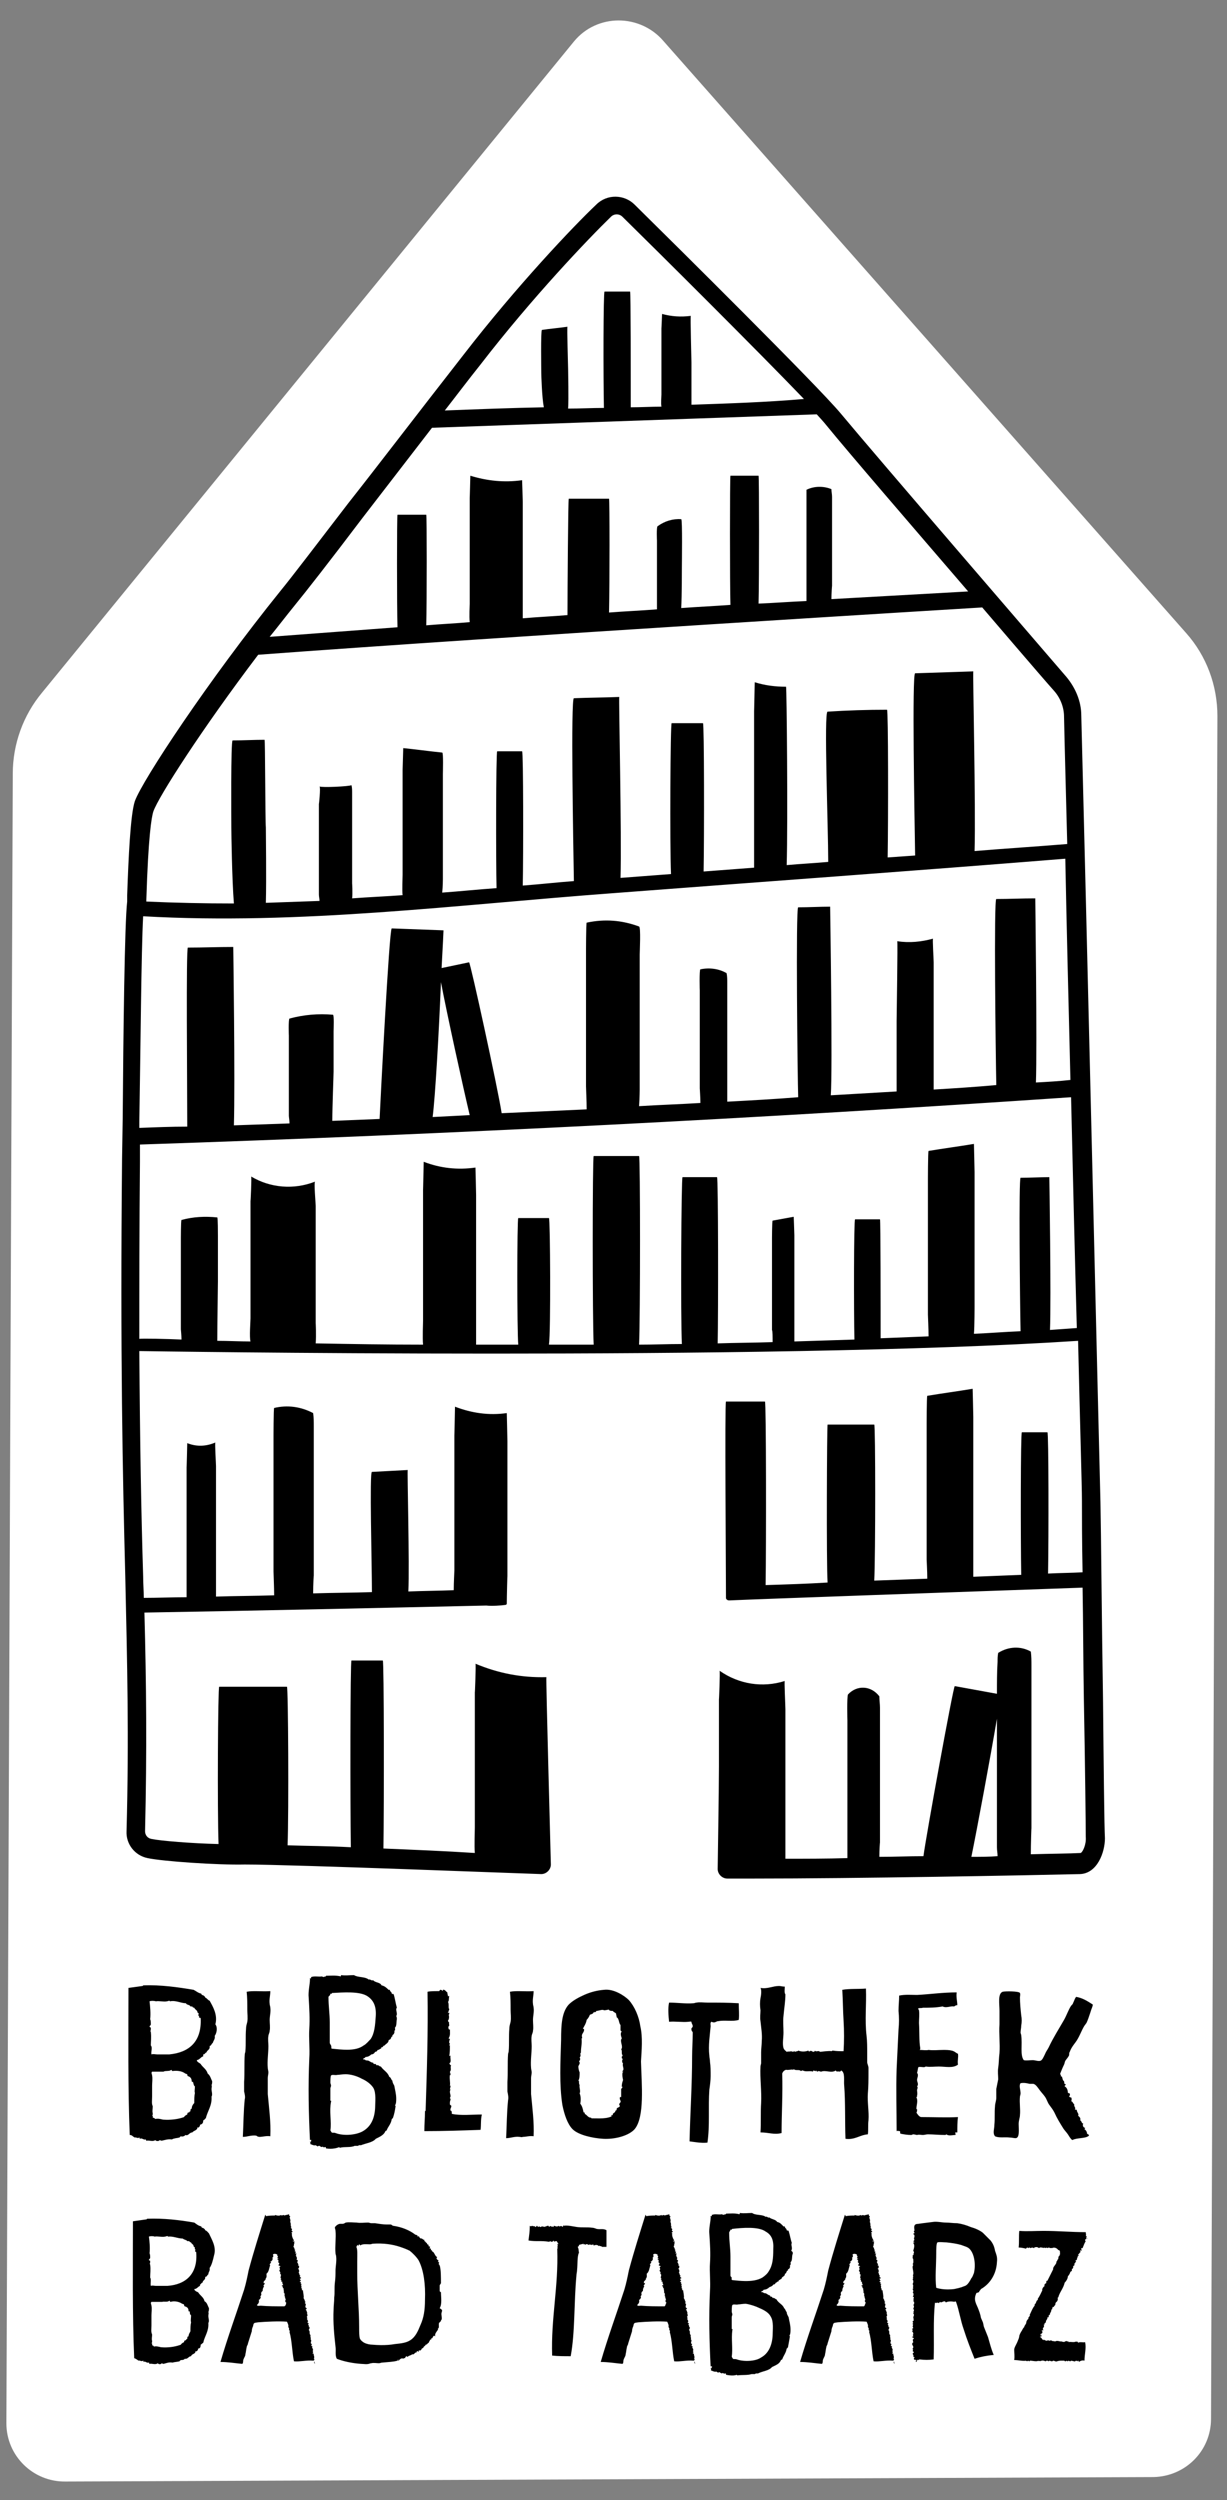 <?xml version="1.0" encoding="UTF-8"?>
<svg width="192px" height="391px" viewBox="0 0 192 391" xmlns="http://www.w3.org/2000/svg" xmlns:xlink="http://www.w3.org/1999/xlink" version="1.1">
 <rect x="0" y="0" width="192" height="391" fill="#808080" stroke="none"/>
 <!-- Generated by Pixelmator Pro 2.1.2 -->
 <path id="Pfad" d="M190.4 112.2 L189.4 378.1 C189.4 383.1 185.4 387.2 180.4 387.2 L10.4 387.9 C5.3 388 1.2 383.9 1.2 378.8 L2.2 121.2 C2.2 116.6 3.8 112.1 6.8 108.5 L89.8 6.8 C91.6 4.6 94.2 3.5 96.8 3.5 99.4 3.5 101.9 4.6 103.8 6.7 L185.6 99.1 C188.6 102.7 190.4 107.4 190.4 112.2 Z" fill="#000000" fill-opacity="1" stroke="none"/>
 <path id="Pfad-1" d="M10.301 388.1 C5.201 388.2 1 384.1 1 379 L2 121 C2 116.4 3.6 111.899 6.6 108.299 L89.801 6.5 C91.601 4.3 94.201 3.199 96.801 3.199 99.401 3.199 102.001 4.301 103.801 6.401 L185.6 99 C188.8 102.6 190.5 107.2 190.5 112 L189.5 378.299 C189.5 383.299 185.5 387.301 180.5 387.401 L10.301 388.1 Z M114.674 371.514 C114.896 371.507 115.113 371.476 115.301 371.401 115.301 371.401 115.3 371.5 115.4 371.5 116.1 371.4 117 371.499 117.6 371.299 117.8 371.299 117.9 371.299 118.1 371.299 118.2 371.299 118.201 371.199 118.301 371.199 118.401 371.199 118.5 371.199 118.6 371.199 119.4 370.799 120.301 370.799 120.801 370.199 121.401 369.899 121.999 369.7 122.199 369.1 122.299 369.1 122.3 369 122.4 369 122.6 368.4 123 367.999 123.1 367.299 123.2 367.299 123.201 367.2 123.301 367.1 123.401 366.5 123.5 366.101 123.6 365.401 123.6 365.301 123.5 365.299 123.5 365.299 123.7 365.099 123.699 364.699 123.699 364.299 123.699 363.599 123.5 363.001 123.4 362.401 123.3 362.201 123.1 361.9 123.1 361.6 122.9 361.4 122.899 361.1 122.699 361 122.499 360.4 121.8 360.2 121.5 359.6 121.3 359.6 121.2 359.301 120.9 359.401 120.9 359.301 120.801 359.299 120.801 359.199 L120.6 359.199 C120.5 359.099 120.5 359 120.5 359 120.3 359 120.1 358.799 119.9 358.699 119.7 358.599 119.5 358.7 119.4 358.5 119.3 358.5 119.1 358.501 119.1 358.401 119.3 358.301 119.4 358.3 119.5 358.1 119.9 358.1 120.2 357.899 120.4 357.699 120.7 357.599 120.9 357.499 121 357.299 121.2 357.299 121.3 357.2 121.4 357 121.6 357 121.601 356.799 121.801 356.799 121.901 356.799 121.8 356.6 121.9 356.6 122.1 356.6 122.101 356.401 122.301 356.401 122.301 356.101 122.599 356.101 122.699 355.901 122.799 355.901 122.801 355.799 122.801 355.699 122.801 355.599 122.9 355.6 123 355.5 123.1 355.3 123.101 355.1 123.301 355.1 L123.301 354.901 C123.501 354.901 123.7 354.599 123.6 354.299 123.8 354.199 123.699 353.899 123.699 353.799 123.999 353.599 123.9 353 124 352.6 124.1 352.4 124.101 352.2 123.801 352 124.101 351.6 123.7 351.099 123.9 350.799 123.7 350.199 123.6 349.501 123.4 348.901 123.3 348.801 123.2 348.899 123.1 348.799 123.1 348.499 122.801 348.499 122.801 348.199 L122.6 348.199 C122.3 347.899 122.1 347.6 121.6 347.5 121.4 347.1 120.7 347.099 120.4 346.799 120.1 346.899 120.101 346.599 119.801 346.699 119.301 346.299 118.199 346.5 117.699 346.1 116.899 346.1 116.501 346.2 115.801 346.1 115.701 346.1 115.799 346.299 115.699 346.299 114.999 346.099 114.2 346.199 113.6 346.199 L113.6 346.299 C113.3 346.299 113.2 346.499 113 346.299 112.4 346.399 111.9 346.201 111.4 346.401 111.3 346.501 111.501 346.6 111.301 346.6 L111.275 346.6 C111.275 346.6 111.249 346.6 111.199 346.6 111.099 346.7 111.299 346.699 111.199 346.799 111.199 347.499 110.9 348.501 111 349.401 111.1 350.901 111.2 352.401 111.1 353.901 111 355.301 111.2 356.799 111.1 358.199 110.9 362.299 110.999 366.2 111.199 370.1 111.299 370.1 111.4 370 111.4 370.1 111.4 370.2 111.401 370.301 111.301 370.401 111.201 370.401 111.299 370.299 111.199 370.299 111.199 370.499 111.399 370.599 111.199 370.699 111.499 370.799 111.8 371.001 112.1 370.901 112.2 371.001 112.3 371 112.4 371.1 112.4 371 112.5 371 112.6 371 112.7 371.1 113 371.3 113.1 371.1 113.3 371.3 113.4 371.199 113.6 371.199 113.6 371.299 113.6 371.301 113.6 371.401 113.912 371.463 114.303 371.525 114.674 371.514 Z M25 369.75 C25.125 369.75 25.251 369.7 25.301 369.6 25.401 369.6 25.4 369.699 25.6 369.699 26 369.599 26.4 369.4 27 369.5 27.3 369.4 27.7 369.399 28.1 369.299 28.1 369.199 28.201 369.2 28.301 369.1 28.501 369.1 28.8 369.101 28.9 368.901 29.4 369.001 29.5 368.5 29.9 368.5 30 368.1 30.6 368.199 30.6 367.699 30.8 367.799 30.8 367.7 30.9 367.6 31 367.5 31 367.399 31 367.299 31.3 367.299 31.4 367.099 31.4 366.699 31.6 366.599 31.601 366.501 31.801 366.401 32.001 365.401 32.7 364.599 32.6 363.299 32.8 362.999 32.6 362.599 32.6 362.199 32.6 361.899 32.7 361.8 32.6 361.6 32.7 361.4 32.699 361.2 32.699 361 32.499 360.6 32.4 360.101 32 359.901 31.9 359.301 31.3 359 31 358.5 30.7 358.4 30.4 358.2 30.4 358 30.8 358 31.001 357.6 31.301 357.5 L31.301 357.299 C31.501 357.199 31.499 357 31.699 357 31.699 356.6 32.2 356.6 32.1 356.1 32.4 356.1 32.4 355.799 32.6 355.699 32.6 355.299 32.901 355.199 32.801 354.699 33.101 354.299 33.3 353.599 33.5 352.699 33.9 351.399 33.099 350.199 32.699 349.299 32.499 349.099 32.4 348.899 32.1 348.799 32.1 348.599 31.9 348.6 31.9 348.5 31.8 348.5 31.7 348.401 31.6 348.401 31.6 348.401 31.5 348.299 31.5 348.199 31 348.099 30.7 347.8 30.4 347.6 28.1 347.2 25.6 346.9 23 347 23 347 23 347.1 22.9 347.1 22.2 347.2 21.501 347.301 20.801 347.401 20.801 354.401 20.7 361.899 21 368.799 21.3 368.899 21.499 369.099 21.699 369.199 21.899 369.099 22.1 369.399 22.4 369.199 22.5 369.199 22.4 369.401 22.5 369.401 22.7 369.201 22.901 369.6 23.301 369.5 23.401 369.5 23.3 369.699 23.4 369.699 23.8 369.599 24.299 369.9 24.699 369.6 24.749 369.7 24.875 369.75 25 369.75 Z M57.25 369.744 C57.4 369.747 57.549 369.737 57.699 369.699 57.799 369.699 57.9 369.6 58.1 369.6 58.5 369.5 58.901 369.6 59.301 369.6 59.501 369.6 59.601 369.5 59.801 369.5 60.801 369.4 61.499 369.399 62.199 369.199 62.299 369.199 62.201 369 62.301 369 62.401 369.1 62.2 369.199 62.4 369.199 62.5 368.999 62.9 368.701 63.1 368.901 63.2 368.801 63.2 368.799 63.4 368.799 63.4 368.599 63.5 368.6 63.6 368.5 63.7 368.5 63.801 368.7 63.801 368.6 63.901 368.4 64.3 368.399 64.5 368.199 64.9 368.299 64.799 367.901 65.199 367.901 65.199 367.801 65.201 367.699 65.301 367.699 65.401 367.699 65.4 367.799 65.5 367.799 65.6 367.699 65.5 367.7 65.5 367.6 65.7 367.6 65.601 367.6 65.801 367.6 65.901 367.5 66 367.399 66 367.299 66.1 367.299 66.201 367.2 66.301 367.1 66.201 367 66.6 366.899 66.6 366.699 66.9 366.699 66.9 366.401 67.1 366.401 67.1 366.201 67.301 366.101 67.301 365.901 67.401 365.901 67.4 365.901 67.5 365.901 67.5 365.801 67.4 365.799 67.5 365.699 67.7 365.799 67.7 365.399 67.9 365.299 68 365.299 68.1 365.401 68.1 365.401 68 365.001 68.3 364.701 68.5 364.401 68.6 364.401 68.5 364.199 68.5 364.199 68.8 364.099 68.599 363.599 68.699 363.299 68.799 363.199 68.9 363.1 69 363 69 362.9 69 362.799 69.1 362.799 69.2 362.399 69 361.999 69.1 361.699 69.1 361.499 69.401 361.3 68.801 361 69.201 360.3 69 359.3 69 358.5 69 358.5 68.801 358.399 68.801 358.299 L68.801 357.401 C68.901 357.301 68.9 357.2 69 357.1 69 356.1 69.001 354.899 68.801 354.299 68.701 354.299 68.8 354.1 68.6 354.1 68.8 353.9 68.7 353.799 68.5 353.699 68.6 353.699 68.6 353.6 68.6 353.5 68.4 353.4 68.401 353.399 68.301 353.199 68.301 353.099 68.4 353.1 68.4 353 68 352.8 68 352.2 67.6 352.1 L67.6 351.901 C67.5 352.001 67.5 351.901 67.4 351.901 67.4 351.901 67.5 351.799 67.4 351.699 67.4 351.599 67.199 351.7 67.199 351.6 67.299 351.5 67.301 351.501 67.301 351.401 67.201 351.301 67 351.299 67 351.199 67.1 351.199 67.1 351.2 67.1 351.1 67 351.1 66.801 350.999 66.801 350.799 66.601 350.799 66.6 350.5 66.4 350.5 L66.4 350.299 C66.1 350.299 66.101 350 65.801 350.1 65.801 350 65.6 349.999 65.6 349.799 65.5 349.699 65.401 349.799 65.301 349.799 65.401 349.699 65.301 349.6 65.301 349.6 65.201 349.6 65.2 349.5 65 349.5 64.1 348.8 62.9 348.3 61.5 348.1 61.4 348.1 61.3 347.901 61.1 347.901 L60.5 347.901 C60 347.901 59.299 347.799 58.699 347.699 L58.1 347.699 C57.9 347.699 57.8 347.6 57.6 347.6 57 347.6 56.401 347.7 55.801 347.6 55.401 347.6 54.6 347.5 54.1 347.6 53.9 347.7 53.8 347.799 53.6 347.799 L53.199 347.799 C52.899 347.799 52.4 348.201 52.4 348.401 52.4 348.501 52.5 348.701 52.5 348.901 52.6 349.901 52.4 351.401 52.5 352.401 52.5 352.601 52.6 352.701 52.6 352.901 52.7 353.601 52.5 354.5 52.5 355.1 52.5 355.7 52.5 356.3 52.4 357 52.3 357.8 52.401 358.599 52.301 359.299 52.301 359.999 52.199 360.599 52.199 361.199 52.099 363.299 52.3 365.2 52.5 367 52.6 367.7 52.399 368.301 52.699 368.901 53.699 369.301 55.1 369.599 56.5 369.699 56.75 369.699 57 369.74 57.25 369.744 Z M37.9 369.699 C38.1 369.599 38 369.2 38.1 369 38.2 368.7 38.4 368.499 38.4 368.199 38.5 367.799 38.5 367.5 38.6 367.1 38.6 366.9 38.801 366.7 38.801 366.5 39.001 365.9 39.2 365.2 39.4 364.6 39.4 364.3 39.5 363.999 39.6 363.799 39.7 363.199 39.8 363.299 40.4 363.199 41.6 363.099 43.6 363 44.9 363.1 45 363.3 45.2 363.701 45.1 363.901 45.2 364.101 45.299 364.201 45.199 364.401 45.299 364.401 45.401 364.599 45.301 364.699 45.701 366.099 45.7 367.899 46 369.299 46.9 369.399 47.9 369.099 49 369.199 49.044 369.199 49.07 369.182 49.102 369.213 49.106 369.25 49.124 369.272 49.145 369.283 49.153 369.302 49.165 369.326 49.176 369.352 49.107 369.495 49.123 369.521 49.301 369.699 49.246 369.535 49.207 369.428 49.176 369.352 49.184 369.334 49.188 369.321 49.199 369.299 49.199 369.299 49.171 369.299 49.145 369.283 49.127 369.247 49.115 369.226 49.102 369.213 49.101 369.208 49.1 369.205 49.1 369.199 49.1 369.099 49.199 369.1 49.199 369 49.199 368.9 49.1 368.901 49.1 368.901 49.3 368.601 49 368.3 49.1 368.1 49 368.1 48.9 368.1 48.9 368 49.1 367.9 49 367.799 48.9 367.699 49.1 367.599 48.901 367.2 48.801 367.1 48.801 367.1 48.9 367.1 48.9 367 48.8 366.9 48.699 366.899 48.699 366.799 48.699 366.799 48.801 366.7 48.801 366.6 48.401 366.5 48.9 366.001 48.6 365.901 48.7 365.601 48.5 365.499 48.6 365.199 48.3 364.999 48.601 364.601 48.301 364.401 48.401 364.301 48.5 364.001 48.4 363.901 48.4 364.001 48.301 363.901 48.301 363.901 48.401 363.801 48.299 363.7 48.199 363.5 48.199 363.5 48.301 363.501 48.301 363.401 48.301 363.301 48.1 363.299 48.1 363.199 48.2 363.199 48.099 363.1 48.199 363.1 48.199 362.9 48.1 362.799 48 362.699 48.3 362.699 47.9 362.601 48.1 362.401 48.1 362.401 48 362.399 48 362.299 48.2 362.199 48.1 361.899 48 361.799 L48.1 361.799 C48 361.599 48.001 361.299 47.801 361.199 47.901 361.199 48 361.1 48 361 47.5 360.8 48.099 360.399 47.699 360.199 47.699 360.099 47.801 360.1 47.801 360 47.801 359.9 47.699 360.001 47.699 359.901 47.699 359.701 47.6 359.601 47.5 359.401 47.6 359.201 47.4 358.399 47.4 358.199 47.3 358.199 47.199 358.1 47.199 358.1 47.199 358.1 47.301 358 47.301 358 47.001 357.8 47.3 357.601 47.1 357.401 47.1 357.301 47.199 357.299 47.199 357.199 47.099 357.199 47.1 357.2 47 357.1 47.1 357.1 47.1 357.1 47.1 357 47.1 356.9 46.9 356.899 46.9 356.799 47 356.799 47 356.699 47.1 356.699 47 356.599 47 356.501 46.9 356.401 47 356.301 47.1 356.399 47.1 356.299 47.1 356.099 47 356.2 46.9 356.1 46.9 356 47 356.001 47 355.901 46.8 355.901 46.899 355.501 46.699 355.401 46.799 355.401 46.801 355.299 46.801 355.199 46.801 355.099 46.8 354.899 46.6 354.799 46.8 354.799 46.801 354.601 46.801 354.401 46.801 354.401 46.7 354.299 46.6 354.299 46.6 354.199 46.799 354.299 46.699 354.199 46.699 354.199 46.6 353.899 46.5 353.799 46.5 353.699 46.6 353.7 46.6 353.6 46.6 353.5 46.5 353.401 46.4 353.401 46.5 353.201 46.501 353.001 46.301 352.901 46.401 352.901 46.4 352.799 46.4 352.799 46.2 352.799 46.3 352.6 46.4 352.5 46.4 352.4 46.199 352.501 46.199 352.401 46.199 352.301 46.301 352.299 46.301 352.199 46.201 352.099 46.1 352.1 46.1 352 46.1 352 46.199 352.001 46.199 351.901 46.099 351.801 46 351.7 46.1 351.6 45.9 351.5 46 351.399 45.9 351.299 46.1 351.199 45.9 350.999 46.1 350.799 46.1 350.799 46 350.799 46 350.699 46 350.699 46.1 350.7 46.1 350.6 46 350.5 45.901 350.6 45.801 350.5 45.901 350.4 45.9 350.4 45.9 350.5 46 350.5 46 350.401 46 350.401 45.8 350.101 45.599 349.599 45.699 349.299 45.699 349.199 45.6 349.299 45.6 349.199 45.6 349.099 45.801 349.1 45.801 349 45.601 348.9 45.599 348.799 45.699 348.699 45.699 348.599 45.6 348.501 45.5 348.401 45.5 348.301 45.6 348.399 45.6 348.299 45.4 348.099 45.6 347.8 45.4 347.5 45.5 347.3 45.401 346.999 45.301 346.799 45.401 346.799 45.4 346.7 45.4 346.6 45.2 346.6 45.299 346.399 45.199 346.299 44.999 346.399 44.7 346.4 44.5 346.5 44.5 346.4 44.3 346.501 44.4 346.401 44.3 346.401 44 346.601 44 346.401 43.7 346.601 43.3 346.501 43 346.401 43 346.401 43.1 346.5 43 346.5 42.5 346.5 42.2 346.5 41.6 346.6 41.6 346.5 41.6 346.401 41.5 346.401 40.6 349.301 39.7 352.1 38.9 355.1 38.7 356.1 38.499 357.1 38.199 358.1 36.999 361.8 35.6 365.601 34.5 369.401 35.7 369.401 36.8 369.599 37.9 369.699 Z M97.4 369.699 C97.6 369.599 97.5 369.2 97.6 369 97.7 368.7 97.9 368.499 97.9 368.199 98 367.799 98 367.5 98.1 367.1 98.1 366.9 98.301 366.7 98.301 366.5 98.501 365.9 98.7 365.2 98.9 364.6 98.9 364.3 99 363.999 99.1 363.799 99.2 363.199 99.3 363.299 99.9 363.199 101.1 363.099 103.1 363 104.4 363.1 104.5 363.3 104.7 363.701 104.6 363.901 104.7 364.101 104.799 364.201 104.699 364.401 104.799 364.401 104.901 364.599 104.801 364.699 105.201 366.099 105.2 367.899 105.5 369.299 106.4 369.399 107.4 369.099 108.5 369.199 108.544 369.199 108.57 369.182 108.602 369.213 108.606 369.25 108.624 369.272 108.645 369.283 108.653 369.302 108.665 369.326 108.676 369.352 108.607 369.495 108.623 369.521 108.801 369.699 108.746 369.535 108.707 369.428 108.676 369.352 108.684 369.334 108.688 369.321 108.699 369.299 108.699 369.299 108.671 369.299 108.645 369.283 108.627 369.247 108.615 369.226 108.602 369.213 108.601 369.208 108.6 369.205 108.6 369.199 108.6 369.099 108.699 369.1 108.699 369 108.699 368.9 108.6 368.901 108.6 368.901 108.8 368.601 108.5 368.3 108.6 368.1 108.5 368.1 108.4 368.1 108.4 368 108.6 367.9 108.5 367.799 108.4 367.699 108.6 367.599 108.401 367.2 108.301 367.1 108.301 367.1 108.4 367.1 108.4 367 108.3 366.9 108.199 366.899 108.199 366.799 108.199 366.799 108.301 366.7 108.301 366.6 107.901 366.5 108.4 366.001 108.1 365.901 108.2 365.601 108 365.499 108.1 365.199 107.8 364.999 108.101 364.601 107.801 364.401 107.901 364.301 108 364.001 107.9 363.901 107.9 364.001 107.801 363.901 107.801 363.901 107.901 363.801 107.799 363.7 107.699 363.5 107.699 363.5 107.801 363.501 107.801 363.401 107.801 363.301 107.6 363.299 107.6 363.199 107.7 363.199 107.599 363.1 107.699 363.1 107.699 362.9 107.6 362.799 107.5 362.699 107.8 362.699 107.4 362.601 107.6 362.401 107.6 362.401 107.5 362.399 107.5 362.299 107.7 362.199 107.6 361.899 107.5 361.799 L107.6 361.799 C107.5 361.599 107.501 361.299 107.301 361.199 107.401 361.199 107.5 361.1 107.5 361 107 360.8 107.599 360.399 107.199 360.199 107.199 360.099 107.301 360.1 107.301 360 107.301 359.9 107.199 360.001 107.199 359.901 107.199 359.701 107.1 359.601 107 359.401 107.1 359.201 106.9 358.399 106.9 358.199 106.8 358.199 106.699 358.1 106.699 358.1 106.699 358.1 106.801 358 106.801 358 106.501 357.8 106.8 357.601 106.6 357.401 106.6 357.301 106.699 357.299 106.699 357.199 106.599 357.199 106.6 357.2 106.5 357.1 106.6 357.1 106.6 357.1 106.6 357 106.6 356.9 106.4 356.899 106.4 356.799 106.5 356.799 106.5 356.699 106.6 356.699 106.5 356.599 106.5 356.501 106.4 356.401 106.5 356.301 106.6 356.399 106.6 356.299 106.6 356.099 106.5 356.2 106.4 356.1 106.4 356 106.5 356.001 106.5 355.901 106.3 355.901 106.399 355.501 106.199 355.401 106.299 355.401 106.301 355.299 106.301 355.199 106.301 355.099 106.3 354.899 106.1 354.799 106.3 354.799 106.301 354.601 106.301 354.401 106.301 354.401 106.2 354.299 106.1 354.299 106.1 354.199 106.299 354.299 106.199 354.199 106.199 354.199 106.1 353.899 106 353.799 106 353.699 106.1 353.7 106.1 353.6 106.1 353.5 106 353.401 105.9 353.401 106 353.201 106.001 353.001 105.801 352.901 105.901 352.901 105.9 352.799 105.9 352.799 105.7 352.799 105.8 352.6 105.9 352.5 105.9 352.4 105.699 352.501 105.699 352.401 105.699 352.301 105.801 352.299 105.801 352.199 105.701 352.099 105.6 352.1 105.6 352 105.6 352 105.699 352.001 105.699 351.901 105.599 351.801 105.5 351.7 105.6 351.6 105.4 351.5 105.5 351.399 105.4 351.299 105.6 351.199 105.4 350.999 105.6 350.799 105.6 350.799 105.5 350.799 105.5 350.699 105.5 350.699 105.6 350.7 105.6 350.6 105.5 350.5 105.401 350.6 105.301 350.5 105.401 350.4 105.4 350.4 105.4 350.5 105.5 350.5 105.5 350.401 105.5 350.401 105.3 350.101 105.099 349.599 105.199 349.299 105.199 349.199 105.1 349.299 105.1 349.199 105.1 349.099 105.301 349.1 105.301 349 105.101 348.9 105.099 348.799 105.199 348.699 105.199 348.599 105.1 348.501 105 348.401 105 348.301 105.1 348.399 105.1 348.299 104.9 348.099 105.1 347.8 104.9 347.5 105 347.3 104.901 346.999 104.801 346.799 104.901 346.799 104.9 346.7 104.9 346.6 104.7 346.6 104.799 346.399 104.699 346.299 104.499 346.399 104.2 346.4 104 346.5 104 346.4 103.8 346.501 103.9 346.401 103.8 346.401 103.5 346.601 103.5 346.401 103.2 346.601 102.8 346.501 102.5 346.401 102.5 346.401 102.6 346.5 102.5 346.5 102 346.5 101.7 346.5 101.1 346.6 101.1 346.5 101.1 346.401 101 346.401 100.1 349.301 99.2 352.1 98.4 355.1 98.2 356.1 97.999 357.1 97.699 358.1 96.499 361.8 95.1 365.601 94 369.401 95.2 369.401 96.3 369.599 97.4 369.699 Z M128.6 369.699 C128.8 369.599 128.701 369.2 128.801 369 128.901 368.7 129.1 368.499 129.1 368.199 129.2 367.799 129.201 367.5 129.301 367.1 129.301 366.9 129.5 366.7 129.5 366.5 129.7 365.9 129.9 365.2 130.1 364.6 130.1 364.3 130.201 363.999 130.301 363.799 130.401 363.199 130.5 363.299 131.1 363.199 132.3 363.099 134.3 363 135.6 363.1 135.7 363.3 135.901 363.701 135.801 363.901 135.901 364.101 136 364.201 135.9 364.401 136 364.401 136.1 364.599 136 364.699 136.4 366.099 136.399 367.899 136.699 369.299 137.599 369.399 138.599 369.099 139.699 369.199 139.744 369.199 139.771 369.182 139.803 369.215 139.807 369.253 139.826 369.274 139.848 369.285 139.83 369.249 139.816 369.229 139.803 369.215 139.802 369.21 139.801 369.205 139.801 369.199 139.801 369.099 139.9 369.1 139.9 369 139.9 368.9 139.801 368.901 139.801 368.901 140.001 368.601 139.701 368.3 139.801 368.1 139.701 368.1 139.6 368.1 139.6 368 139.8 367.9 139.7 367.799 139.6 367.699 139.8 367.599 139.6 367.2 139.5 367.1 139.5 367.1 139.6 367.1 139.6 367 139.5 366.9 139.4 366.899 139.4 366.799 139.4 366.799 139.5 366.7 139.5 366.6 139.1 366.5 139.601 366.001 139.301 365.901 139.401 365.601 139.201 365.499 139.301 365.199 139.001 364.999 139.3 364.601 139 364.401 139.1 364.301 139.2 364.001 139.1 363.901 139.1 364.001 139 363.901 139 363.901 139.1 363.801 139 363.7 138.9 363.5 138.9 363.5 139 363.501 139 363.401 139 363.301 138.801 363.299 138.801 363.199 138.901 363.199 138.8 363.1 138.9 363.1 138.9 362.9 138.799 362.799 138.699 362.699 138.999 362.699 138.601 362.601 138.801 362.401 138.801 362.401 138.699 362.399 138.699 362.299 138.899 362.199 138.799 361.899 138.699 361.799 L138.801 361.799 C138.701 361.599 138.7 361.299 138.5 361.199 138.6 361.199 138.699 361.1 138.699 361 138.199 360.8 138.8 360.399 138.4 360.199 138.4 360.099 138.5 360.1 138.5 360 138.5 359.9 138.4 360.001 138.4 359.901 138.4 359.701 138.299 359.601 138.199 359.401 138.299 359.201 138.1 358.399 138.1 358.199 138 358.199 137.9 358.1 137.9 358.1 137.9 358.1 138 358 138 358 137.7 357.8 138.001 357.601 137.801 357.401 137.801 357.301 137.9 357.299 137.9 357.199 137.8 357.199 137.799 357.2 137.699 357.1 137.799 357.1 137.801 357.1 137.801 357 137.801 356.9 137.6 356.899 137.6 356.799 137.7 356.799 137.701 356.699 137.801 356.699 137.701 356.599 137.7 356.501 137.6 356.401 137.7 356.301 137.801 356.399 137.801 356.299 137.801 356.099 137.7 356.2 137.6 356.1 137.6 356 137.699 356.001 137.699 355.901 137.499 355.901 137.6 355.501 137.4 355.401 137.5 355.401 137.5 355.299 137.5 355.199 137.5 355.099 137.501 354.899 137.301 354.799 137.501 354.799 137.5 354.601 137.5 354.401 137.5 354.401 137.401 354.299 137.301 354.299 137.301 354.199 137.5 354.299 137.4 354.199 137.4 354.199 137.299 353.899 137.199 353.799 137.199 353.699 137.301 353.7 137.301 353.6 137.301 353.5 137.2 353.401 137.1 353.401 137.2 353.201 137.2 353.001 137 352.901 137.1 352.901 137.1 352.799 137.1 352.799 136.9 352.799 137 352.6 137.1 352.5 137.1 352.4 136.9 352.501 136.9 352.401 136.9 352.301 137 352.299 137 352.199 136.9 352.099 136.801 352.1 136.801 352 136.801 352 136.9 352.001 136.9 351.901 136.8 351.801 136.701 351.7 136.801 351.6 136.601 351.5 136.7 351.399 136.6 351.299 136.8 351.199 136.601 350.999 136.801 350.799 136.801 350.799 136.699 350.799 136.699 350.699 136.699 350.699 136.801 350.7 136.801 350.6 136.701 350.5 136.6 350.6 136.5 350.5 136.6 350.4 136.6 350.4 136.6 350.5 136.7 350.5 136.699 350.401 136.699 350.401 136.499 350.101 136.3 349.599 136.4 349.299 136.4 349.199 136.301 349.299 136.301 349.199 136.301 349.099 136.5 349.1 136.5 349 136.3 348.9 136.3 348.799 136.4 348.699 136.4 348.599 136.299 348.501 136.199 348.401 136.199 348.301 136.301 348.399 136.301 348.299 136.101 348.099 136.3 347.8 136.1 347.5 136.2 347.3 136.1 346.999 136 346.799 136.1 346.799 136.1 346.7 136.1 346.6 135.9 346.6 136 346.399 135.9 346.299 135.7 346.399 135.399 346.4 135.199 346.5 135.199 346.4 135 346.501 135.1 346.401 135 346.401 134.699 346.601 134.699 346.401 134.399 346.601 133.999 346.501 133.699 346.401 133.699 346.401 133.799 346.5 133.699 346.5 133.199 346.5 132.901 346.5 132.301 346.6 132.301 346.5 132.299 346.401 132.199 346.401 131.299 349.301 130.4 352.1 129.6 355.1 129.4 356.1 129.2 357.1 128.9 358.1 127.7 361.8 126.299 365.601 125.199 369.401 126.399 369.401 127.5 369.599 128.6 369.699 Z M140 369.699 C139.945 369.535 139.906 369.428 139.875 369.352 139.884 369.334 139.889 369.321 139.9 369.299 139.9 369.299 139.875 369.3 139.85 369.287 139.858 369.305 139.865 369.328 139.875 369.352 139.807 369.494 139.822 369.522 140 369.699 Z M143.4 369.401 C143.492 369.217 143.502 369.036 143.658 369.008 143.631 369.019 143.6 369.044 143.6 369.1 143.8 369.1 143.8 369 143.9 369 144.6 369.1 145.4 369.1 146.1 369 146.2 366 146.001 363 146.301 360.1 146.401 360.3 146.7 359.999 146.9 360.199 147 360.199 147 360 147.1 360 147.3 360.3 147.8 359.6 148 360.1 148.3 359.9 148.9 359.9 149.4 360 149.4 360 149.4 359.901 149.5 359.901 149.5 359.901 149.5 360 149.6 360 150.1 361.4 150.301 362.899 150.801 364.299 151.301 365.899 151.9 367.401 152.5 368.901 153.4 368.601 154.4 368.399 155.5 368.299 155.1 367.399 154.9 366.5 154.6 365.5 154.4 365 154.2 364.5 154 364 153.9 363.8 153.901 363.499 153.801 363.199 153.701 362.999 153.6 362.7 153.5 362.5 153.4 361.9 153.2 361.401 153 360.901 152.7 360.201 152.301 359.6 152.801 358.6 153.001 358.6 152.999 358.5 153.199 358.5 153.199 358.3 153.4 358.2 153.5 358 154.9 357.2 155.9 355.699 156 353.799 156.1 352.999 155.899 352.6 155.699 352 155.599 351.4 155.4 350.901 155 350.401 154.8 350.201 154.6 349.999 154.4 349.799 154.2 349.599 154.001 349.399 153.801 349.199 153.301 348.799 152.6 348.499 151.9 348.299 151.2 347.999 150.501 347.799 149.801 347.699 149.101 347.699 148.6 347.6 148 347.6 147.4 347.6 146.6 347.4 146 347.5 145.3 347.6 144.299 347.699 143.699 347.799 142.999 347.799 143 348.199 143.1 348.799 143.1 348.899 143 348.9 143 349 143 349.1 143.1 349.099 143.1 349.199 143.1 349.299 142.9 349.301 142.9 349.401 143.2 349.501 143.1 349.9 143 350.1 143.1 350.1 143.1 350.5 142.9 350.5 142.9 350.6 143.1 350.599 143.1 350.699 143 350.699 142.9 350.699 142.9 350.799 143.2 351.099 143 351.7 142.9 352 143 352.1 143.1 352.4 142.9 352.5 142.9 352.5 143 352.6 143 352.6 142.9 352.7 142.801 352.699 142.801 352.799 142.901 352.899 142.7 353.099 142.9 353.299 142.9 353.499 143.001 353.9 142.801 354.1 143.001 354.2 142.801 354.4 142.801 354.5 142.801 354.9 143 355.499 142.9 355.699 142.9 355.799 142.8 355.8 142.9 356 142.9 356.2 142.801 356.199 142.801 356.199 143.001 356.199 142.801 356.5 142.801 356.5 143.001 356.7 142.901 357.099 142.801 357.199 143.001 357.499 142.8 357.601 142.9 357.901 142.9 358.001 142.801 357.9 142.801 358 142.901 358.2 143.001 358.4 142.801 358.5 143.001 358.6 143.001 359.099 142.801 359.199 143.001 359.199 143 359.301 143 359.401 143 359.401 143 359.5 142.9 359.5 143 359.7 143 359.701 142.9 359.901 143.1 359.901 143.1 360.4 142.9 360.5 143.1 360.6 143 360.9 142.9 361.1 143.1 361.2 143 361.5 142.9 361.6 142.9 361.6 143 361.599 143 361.699 142.9 361.699 142.9 361.799 142.9 361.799 143.1 361.999 143 362.201 142.9 362.401 143 362.601 142.9 362.701 143 362.901 142.9 363.001 142.801 363 142.801 363.1 142.801 363.2 143.001 363.301 142.801 363.401 142.801 363.601 142.9 363.5 142.9 363.6 142.8 363.6 142.901 363.799 142.801 363.799 142.801 363.899 142.9 364 142.9 364.1 142.8 364.2 142.799 364.199 142.699 364.199 142.799 364.299 142.899 364.5 142.699 364.6 142.899 364.7 143.001 365.099 142.801 365.199 142.901 365.199 142.9 365.301 142.9 365.401 142.9 365.501 142.699 365.4 142.699 365.5 142.799 365.6 143 365.599 143 365.799 142.7 365.799 142.9 366.199 142.9 366.299 142.9 366.399 142.799 366.4 142.699 366.5 142.799 366.5 142.799 366.699 142.699 366.699 142.899 366.799 143.001 367.199 142.801 367.299 142.801 367.499 142.9 367.4 142.9 367.5 142.8 367.5 142.901 367.599 142.801 367.699 142.901 367.799 143 367.801 143 367.901 142.9 368.001 142.901 368 142.801 368.1 142.901 368.3 143 368.4 142.9 368.6 143 368.6 143.1 368.599 143.1 368.799 L143 368.799 C143 369.199 143.2 369 143.4 369.1 L143.4 369.199 C143.3 369.299 143.401 369.199 143.301 369.199 143.301 369.299 143.3 369.401 143.4 369.401 Z M168.801 369.401 C169.101 369.201 169.399 369.099 169.699 369.199 169.699 368.199 170.001 367.299 169.801 366.299 169.501 366.399 168.999 366.201 168.699 366.401 168.699 366.301 168.6 366.199 168.6 366.199 168.6 366.199 168.5 366.299 168.5 366.299 168.5 366.299 168.5 366.199 168.4 366.199 168 366.399 167.599 366.199 167.199 366.299 167.199 366.099 167.1 366.199 167 366.199 167 366.199 166.9 366.2 166.9 366.1 166.7 366.2 166.6 366.199 166.5 366.299 166.41 366.209 166.16 366.281 166.037 366.151 166.05 366.176 166.05 366.199 166 366.199 165.8 366.199 165.4 365.999 165.1 366.199 164.9 366.099 164.6 366.2 164.5 366 164.4 366.1 164.299 366 164.199 366.1 164.099 366.1 164.1 366 164 366 163.7 366.2 163.601 366.001 163.301 365.901 163.201 365.901 163.401 366 163.301 366 163.001 365.9 162.999 365.5 162.699 365.5 162.799 365.4 162.9 365.401 163 365.401 162.9 365.301 163.1 365.2 162.9 365.1 162.9 365.2 163 365.299 162.9 365.299 162.9 365.199 162.801 365.299 162.801 365.199 162.801 365.099 162.9 364.9 163 365 163 364.9 163.1 364.899 163.1 364.799 163.2 364.599 163 364.6 163 364.5 163.1 364.4 163.201 364.501 163.301 364.401 162.901 364.201 163.601 363.9 163.301 363.6 163.401 363.5 163.5 363.6 163.5 363.5 163.4 363.5 163.4 363.501 163.4 363.401 163.6 363.401 163.499 363.199 163.699 363.199 163.499 362.999 164 362.701 163.9 362.401 164 362.401 164.1 362.401 164.1 362.401 L164.1 362.1 C164.2 362.1 164.201 362 164.301 362 164.201 361.8 164.6 361.499 164.5 361.199 164.7 361.299 164.599 360.9 164.699 361 L164.699 360.799 C164.799 360.799 164.9 360.799 164.9 360.799 164.9 360.599 165.3 360.499 165.1 360.199 165.3 360.299 165.199 360.2 165.199 360.1 165.399 360 165.6 359.701 165.5 359.401 165.5 359.301 165.6 359.299 165.6 359.299 165.8 358.499 166.4 357.9 166.6 357 166.9 356.7 167.1 356.3 167.1 356 167.3 355.8 167.4 355.599 167.5 355.299 167.7 355.199 167.799 355.101 167.699 354.901 167.899 354.801 168 354.601 167.9 354.401 168.1 354.401 168.2 354.2 168.1 354 168.3 354 168.2 353.799 168.4 353.699 168.3 353.599 168.301 353.6 168.301 353.5 168.701 353.5 168.399 353 168.699 353 168.699 353 168.621 352.918 168.605 352.828 168.626 352.876 168.713 352.799 168.801 352.799 168.801 352.699 168.699 352.7 168.699 352.6 168.899 352.5 168.9 352.299 169.1 352.199 169.1 352.099 169 352.1 169 352 169.1 351.9 169.201 352 169.301 352 169.201 351.9 169.199 351.7 169.199 351.6 169.299 351.6 169.3 351.6 169.4 351.6 169.6 351.1 169.7 350.8 169.9 350.5 169.8 350.5 169.801 350.399 169.801 350.299 169.801 350.199 170 350.2 170 350.1 169.931 349.962 170.052 349.731 170.102 349.826 170.104 349.877 170.11 349.92 170.119 349.959 170.12 350.019 170.115 350.093 170.1 350.199 170.168 350.131 170.142 350.06 170.119 349.959 170.119 349.896 170.113 349.849 170.102 349.826 170.101 349.817 170.1 349.809 170.1 349.799 170 349.799 170 349.699 169.9 349.699 170 349.499 169.9 349.4 169.9 349.1 167.7 349.1 165.501 348.901 163.301 348.901 162.001 348.901 160.7 349.001 159.5 348.901 159.4 349.701 159.5 350.6 159.4 351.5 159.7 351.5 160.3 351.599 160.6 351.699 160.5 351.499 160.701 351.6 160.801 351.5 160.801 351.5 160.9 351.5 160.9 351.6 161 351.6 161 351.5 161.1 351.5 161.2 351.5 161.201 351.6 161.301 351.6 161.501 351.4 161.7 351.6 161.9 351.6 161.8 351.5 161.801 351.5 161.801 351.5 162.201 351.4 162.3 351.4 162.6 351.6 162.8 351.3 163.3 351.7 163.5 351.5 163.5 351.6 163.701 351.6 163.801 351.5 163.801 351.5 163.9 351.6 164 351.6 164 351.5 164.099 351.5 164.199 351.5 164.299 351.7 164.4 351.5 164.6 351.6 165 351.4 165.4 351.601 165.6 351.901 166 351.901 165.8 352.4 165.9 352.6 L165.801 352.6 C165.801 352.7 165.801 352.699 165.801 352.799 165.601 352.799 165.6 353.199 165.6 353.299 165.4 353.399 165.501 353.599 165.301 353.699 165.401 354.099 164.701 354.501 164.801 354.901 164.501 355.501 164.2 356.099 163.9 356.699 163.8 356.699 163.799 356.699 163.699 356.799 163.799 356.899 163.699 356.9 163.699 357.1 163.499 357.1 163.3 357.5 163.5 357.5 163.3 357.6 163 357.999 163.1 358.199 162.9 358.599 162.7 359.1 162.4 359.5 162.4 359.6 162.4 359.599 162.4 359.699 162.1 359.799 162.2 360.201 161.9 360.401 161.9 360.501 161.9 360.6 161.9 360.6 161.6 360.9 161.3 361.7 161.1 362.1 L161.199 362.1 C161.099 362.3 160.9 362.4 160.9 362.6 161 362.6 161 362.6 161 362.6 160.8 362.7 160.6 362.999 160.6 363.199 160.6 363.499 160.201 363.801 160.301 363.901 160.101 364.101 160 364.3 159.9 364.5 159.7 364.8 159.6 364.999 159.5 365.299 159.5 365.499 159.401 365.8 159.301 366 159.101 366.6 158.699 367.1 158.699 367.5 158.699 368 158.799 368.5 158.699 369.1 159.399 369.1 160 369.299 160.6 369.199 160.5 369.299 160.699 369.199 160.699 369.299 160.799 369.299 160.8 369.199 160.9 369.199 160.9 369.199 161 369.299 161.1 369.299 161.1 369.299 161.099 369.199 161.199 369.199 161.599 369.199 162.2 369.399 162.5 369.199 162.5 369.399 162.801 369.099 162.801 369.299 163.001 369.099 163.4 369.199 163.6 369.299 163.7 369.299 163.701 369.199 163.801 369.199 163.901 369.199 163.9 369.199 164.1 369.299 164.2 369.099 164.4 369.299 164.6 369.299 164.7 369.299 164.801 369.199 164.801 369.199 165.001 369.199 165.2 369.399 165.4 369.299 165.7 369.199 165.899 369.199 166.199 369.199 166.299 369.199 166.4 369.199 166.5 369.199 166.6 369.199 166.599 369.299 166.699 369.299 166.799 369.299 166.9 369.199 166.9 369.199 166.9 369.199 167 369.299 167.1 369.299 167.2 369.099 167.3 369.299 167.5 369.299 167.6 369.099 167.9 369.299 168.1 369.299 168.2 369.399 168.3 369.199 168.4 369.199 168.4 369.199 168.5 369.299 168.6 369.199 L168.6 369.299 C168.7 369.299 168.701 369.199 168.801 369.199 168.801 369.299 168.801 369.301 168.801 369.401 Z M116.775 369.239 C116.238 369.229 115.713 369.15 115.301 369 115.101 368.9 114.799 369.001 114.699 368.901 114.599 368.801 114.6 368.7 114.5 368.6 114.7 367.3 114.4 365.801 114.6 364.401 114.7 364.201 114.5 364.299 114.5 364.199 L114.5 363.1 114.5 362.401 C114.5 362.201 114.6 362.1 114.6 362 114.6 361.8 114.5 361.7 114.5 361.5 114.5 361.4 114.5 360.6 114.6 360.5 114.8 360.3 115.2 360.501 115.5 360.401 115.8 360.401 116.199 360.299 116.699 360.299 117.399 360.399 118.3 360.7 118.9 361 119.6 361.3 120.3 361.699 120.6 362.299 121.1 363.099 120.9 364.399 120.9 365.299 120.8 366.899 120.2 368.099 119.1 368.699 118.6 369.074 117.671 369.254 116.775 369.239 Z M89.301 368.5 C90.001 364.8 89.799 360.101 90.199 355.901 90.199 355.601 90.301 355.3 90.301 355 90.401 354.1 90.3 352.899 90.6 352.299 90.5 351.899 90.6 351.801 90.4 351.401 90.6 351.301 90.6 351.2 90.6 351.1 90.8 351 91.101 351.001 91.301 350.901 91.301 351.201 91.5 350.8 91.6 351.1 91.8 350.8 91.999 351.1 92.199 351.1 92.299 351 92.099 351 92.199 351 92.299 351 92.601 351.2 92.801 351 92.901 351.1 92.9 351.199 92.9 351.199 93.1 351.099 93.499 350.999 93.699 351.299 93.799 351.099 93.8 351.299 94 351.299 94 351.299 93.999 351.201 94.199 351.401 94.399 351.401 94.7 351.401 94.9 351.401 L94.9 348.799 C94.4 348.499 94 348.7 93.4 348.6 93.1 348.5 92.9 348.401 92.6 348.401 91.9 348.301 91.101 348.399 90.301 348.299 89.601 348.199 88.899 348 88.199 348.1 88.199 348 88.1 348 88.1 348.1 88.3 348.1 88 348.199 88 348.299 87.8 347.899 87.6 348.4 87.4 348.1 87.2 348.3 86.999 348.2 86.699 348.1 86.599 348.1 86.7 348.299 86.6 348.299 86.5 348.199 86.5 348.099 86.4 348.299 86.2 348.099 86.1 348.099 85.9 348.299 85.9 348.099 85.799 348.1 85.699 348.1 85.599 348.1 85.4 348.3 85.5 348.1 85.3 348.4 85.001 348.199 84.801 348.199 84.701 348.199 84.7 348.299 84.6 348.299 84.4 348.299 84.499 348.099 84.199 348.299 84.099 348.199 84.1 348.1 84 348.1 83.9 348.2 83.901 348.299 83.801 348.299 83.501 347.999 83.501 348.3 83.301 348.1 83.101 348.2 83 348.2 82.9 348.1 82.9 349 82.799 349.601 82.699 350.401 83.899 350.601 84.6 350.4 85.9 350.6 85.9 350.6 86 350.6 86.1 350.5 86.2 350.6 86.3 350.6 86.4 350.6 86.5 350.6 86.5 350.501 86.6 350.401 86.7 350.701 86.8 350.5 87.1 350.5 87.2 350.6 87.3 350.901 87.4 350.901 87.4 351.001 87.199 350.9 87.199 351 87.399 351.1 87.101 351.5 87.301 351.6 87.201 351.6 87.199 351.699 87.199 351.799 87.399 357.599 86.2 362.601 86.4 368.401 87.3 368.501 88.301 368.5 89.301 368.5 Z M25.645 367.123 C25.498 367.12 25.349 367.112 25.199 367.1 24.799 367 24.4 366.9 24.1 367 24 366.9 24.001 366.799 23.801 366.799 23.801 366.699 23.899 366.5 23.699 366.5 23.799 366.4 23.801 366.3 23.801 366.1 23.701 365.8 23.801 365.5 23.801 365.1 23.601 364.7 23.699 364.199 23.699 363.699 L23.699 362.1 C23.699 361.6 23.799 361.1 23.699 360.6 23.699 360.4 23.499 360.2 23.699 360 24.399 360 24.8 360 25.4 360 25.6 359.9 26.3 360.099 26.5 359.799 26.6 359.899 26.599 360 26.699 360 27.299 359.8 28.1 359.999 28.5 360.299 28.6 360.299 28.701 360.401 28.801 360.401 28.801 360.501 28.8 360.599 28.9 360.699 29.3 360.799 29.5 361.001 29.5 361.401 29.5 361.501 29.599 361.5 29.699 361.5 29.699 361.7 29.7 362 29.9 362.1 29.9 362.5 29.8 362.899 29.9 363.199 29.8 363.599 29.801 364.2 29.801 364.6 29.701 364.8 29.5 365.101 29.5 365.401 29.3 365.401 29.301 365.599 29.301 365.799 29.201 365.799 29.1 365.9 29.1 366 28.9 366 28.801 366.099 28.801 366.299 28.601 366.399 28.401 366.499 28.301 366.699 27.601 366.962 26.67 367.148 25.645 367.123 Z M59.602 366.766 C59.154 366.762 58.713 366.737 58.301 366.699 57.901 366.699 57.4 366.601 57 366.401 56.8 366.301 56.401 365.999 56.301 365.699 56.201 365.299 56.199 364.6 56.199 364 56.199 361.1 55.9 358.4 55.9 355.5 L55.9 353.699 C55.9 352.699 55.999 351.699 55.699 351.299 55.999 351.499 55.7 351.1 56 351.1 55.979 351.142 55.964 351.165 55.953 351.178 55.977 351.168 56.025 351.162 56.1 351.199 56.2 351.099 56.099 351 56.199 351 56.299 351.1 56.4 351.099 56.4 351.199 56.6 350.899 57.4 351 57.9 351 58.1 351 58.2 350.901 58.4 350.901 60 350.801 61.4 351.001 62.6 351.401 63.2 351.601 63.7 351.8 64.1 352 64.5 352.3 65.2 353 65.5 353.5 66.3 355 66.6 357.299 66.5 359.699 66.5 361.299 66.301 362.5 65.801 363.6 65.401 364.6 64.999 365.5 64.199 366 63.599 366.4 62.801 366.5 61.801 366.6 61.113 366.725 60.348 366.773 59.602 366.766 Z M44.4 360.699 C43.2 360.699 41.901 360.7 40.801 360.6 40.601 360.6 40.299 360.7 40.199 360.5 40.399 360.3 40.6 360.099 40.5 359.699 40.7 359.599 40.801 359.399 40.801 359.199 L40.699 359.199 C40.699 359.199 40.9 358.999 40.9 358.799 40.8 358.699 40.9 358.399 41.1 358.299 41.1 357.899 41.201 357.8 41.301 357.6 41.301 357.5 41.299 357.5 41.199 357.5 41.299 357.3 41.5 357.2 41.4 357 41.4 357 41.401 357.1 41.301 357.1 41.101 356.8 41.5 356.701 41.6 356.401 41.6 356.301 41.6 356.401 41.5 356.401 41.8 356.201 41.699 355.9 41.699 355.6 42.089 355.307 42.101 354.729 42.287 354.237 42.275 354.249 42.249 354.249 42.199 354.199 42.199 353.999 42.5 353.899 42.4 353.699 42.4 353.799 42.301 353.799 42.301 353.699 42.501 353.699 42.8 353.3 42.6 353.1 42.8 353 42.799 352.8 42.699 352.6 42.899 352.4 43.2 352.5 43.4 352.6 43.4 352.7 43.401 352.699 43.301 352.699 43.401 352.699 43.4 352.801 43.5 352.901 43.5 353.001 43.4 353 43.4 353.1 43.5 353.2 43.5 353.199 43.6 353.199 43.6 353.299 43.4 353.199 43.4 353.299 43.4 353.399 43.5 353.4 43.6 353.5 43.6 353.6 43.4 353.599 43.6 353.699 43.6 353.699 43.6 353.799 43.5 353.799 43.6 353.899 43.699 353.9 43.699 354 43.699 354.2 43.5 354.199 43.6 354.299 43.7 354.399 43.8 354.3 43.9 354.5 43.6 354.5 43.801 354.701 43.801 354.901 43.801 355.001 43.699 355.1 43.699 355.1 43.699 355.2 44.001 355.4 43.801 355.6 44.101 355.7 43.9 355.999 43.9 356.199 43.9 356.299 43.9 356.299 44 356.299 44 356.299 44 356.4 43.9 356.5 44 356.5 44.1 356.699 44 356.799 44 356.899 44.199 356.801 44.199 356.901 44.099 357.101 44.301 357.201 44.301 357.401 44.201 357.401 44.1 357.4 44.1 357.5 44.2 357.6 44.399 357.699 44.199 357.799 44.299 357.799 44.3 357.901 44.4 357.901 44.3 358.101 44.5 358.3 44.4 358.5 44.4 358.6 44.5 358.6 44.5 358.6 44.5 358.8 44.6 358.9 44.5 359 44.5 359.1 44.6 359.1 44.6 359.1 44.6 359.2 44.6 359.199 44.5 359.199 44.7 359.299 44.599 359.5 44.699 359.6 44.699 359.7 44.7 359.799 44.6 359.799 44.7 359.899 44.601 360.1 44.801 360.1 44.701 360.4 44.8 360.499 44.5 360.699 L44.4 360.699 Z M103.9 360.699 C102.7 360.699 101.401 360.7 100.301 360.6 100.101 360.6 99.799 360.7 99.699 360.5 99.899 360.3 100.1 360.099 100 359.699 100.2 359.599 100.301 359.399 100.301 359.199 L100.199 359.199 C100.199 359.199 100.4 358.999 100.4 358.799 100.3 358.699 100.4 358.399 100.6 358.299 100.6 357.899 100.701 357.8 100.801 357.6 100.801 357.5 100.799 357.5 100.699 357.5 100.799 357.3 101 357.2 100.9 357 100.9 357 100.901 357.1 100.801 357.1 100.601 356.8 101 356.701 101.1 356.401 101.1 356.301 101.1 356.401 101 356.401 101.3 356.201 101.199 355.9 101.199 355.6 101.59 355.307 101.601 354.729 101.787 354.237 101.775 354.249 101.749 354.249 101.699 354.199 101.699 353.999 102 353.899 101.9 353.699 101.9 353.799 101.801 353.799 101.801 353.699 102.001 353.699 102.3 353.3 102.1 353.1 102.3 353 102.299 352.8 102.199 352.6 102.399 352.4 102.7 352.5 102.9 352.6 102.9 352.7 102.901 352.699 102.801 352.699 102.901 352.699 102.9 352.801 103 352.901 103 353.001 102.9 353 102.9 353.1 103 353.2 103 353.199 103.1 353.199 103.1 353.299 102.9 353.199 102.9 353.299 102.9 353.399 103 353.4 103.1 353.5 103.1 353.6 102.9 353.599 103.1 353.699 103.1 353.699 103.1 353.799 103 353.799 103.1 353.899 103.199 353.9 103.199 354 103.199 354.2 103 354.199 103.1 354.299 103.2 354.399 103.3 354.3 103.4 354.5 103.1 354.5 103.301 354.701 103.301 354.901 103.301 355.001 103.199 355.1 103.199 355.1 103.199 355.2 103.501 355.4 103.301 355.6 103.601 355.7 103.4 355.999 103.4 356.199 103.4 356.299 103.4 356.299 103.5 356.299 103.5 356.299 103.5 356.4 103.4 356.5 103.5 356.5 103.6 356.699 103.5 356.799 103.5 356.899 103.699 356.801 103.699 356.901 103.599 357.101 103.801 357.201 103.801 357.401 103.701 357.401 103.6 357.4 103.6 357.5 103.7 357.6 103.899 357.699 103.699 357.799 103.799 357.799 103.8 357.901 103.9 357.901 103.8 358.101 104 358.3 103.9 358.5 103.9 358.6 104 358.6 104 358.6 104 358.8 104.1 358.9 104 359 104 359.1 104.1 359.1 104.1 359.1 104.1 359.2 104.1 359.199 104 359.199 104.2 359.299 104.099 359.5 104.199 359.6 104.199 359.7 104.2 359.799 104.1 359.799 104.2 359.899 104.101 360.1 104.301 360.1 104.101 360.4 104.2 360.499 104 360.699 L103.9 360.699 Z M135.1 360.699 C133.9 360.699 132.6 360.7 131.5 360.6 131.3 360.6 131 360.7 130.9 360.5 131.1 360.3 131.299 360.099 131.199 359.699 131.399 359.599 131.5 359.399 131.5 359.199 L131.4 359.199 C131.4 359.199 131.6 358.999 131.6 358.799 131.5 358.699 131.601 358.399 131.801 358.299 131.801 357.899 131.9 357.8 132 357.6 132 357.5 132 357.5 131.9 357.5 132 357.3 132.2 357.2 132.1 357 132.1 357 132.1 357.1 132 357.1 131.8 356.8 132.201 356.701 132.301 356.401 132.301 356.301 132.299 356.401 132.199 356.401 132.499 356.201 132.4 355.9 132.4 355.6 132.791 355.307 132.8 354.729 132.986 354.237 132.973 354.248 132.949 354.248 132.9 354.199 132.9 353.999 133.2 353.899 133.1 353.699 133.1 353.799 133 353.799 133 353.699 133.2 353.699 133.501 353.3 133.301 353.1 133.501 353 133.5 352.8 133.4 352.6 133.6 352.4 133.9 352.5 134.1 352.6 134.1 352.7 134.1 352.699 134 352.699 134.1 352.699 134.099 352.801 134.199 352.901 134.199 353.001 134.1 353 134.1 353.1 134.2 353.2 134.201 353.199 134.301 353.199 134.301 353.299 134.1 353.199 134.1 353.299 134.1 353.399 134.201 353.4 134.301 353.5 134.301 353.6 134.101 353.599 134.301 353.699 134.301 353.699 134.299 353.799 134.199 353.799 134.299 353.899 134.4 353.9 134.4 354 134.4 354.2 134.201 354.199 134.301 354.299 134.401 354.399 134.5 354.3 134.6 354.5 134.3 354.5 134.5 354.701 134.5 354.901 134.5 355.001 134.4 355.1 134.4 355.1 134.4 355.2 134.7 355.4 134.5 355.6 134.8 355.7 134.6 355.999 134.6 356.199 134.6 356.299 134.599 356.299 134.699 356.299 134.699 356.299 134.7 356.4 134.6 356.5 134.7 356.5 134.799 356.699 134.699 356.799 134.699 356.899 134.9 356.801 134.9 356.901 134.8 357.101 135 357.201 135 357.401 134.9 357.401 134.801 357.4 134.801 357.5 134.901 357.6 135.1 357.699 134.9 357.799 135 357.799 135 357.901 135.1 357.901 135 358.101 135.2 358.3 135.1 358.5 135.1 358.6 135.199 358.6 135.199 358.6 135.199 358.8 135.299 358.9 135.199 359 135.199 359.1 135.301 359.1 135.301 359.1 135.301 359.2 135.299 359.199 135.199 359.199 135.399 359.299 135.3 359.5 135.4 359.6 135.4 359.7 135.401 359.799 135.301 359.799 135.401 359.899 135.3 360.1 135.5 360.1 135.3 360.4 135.399 360.499 135.199 360.699 L135.1 360.699 Z M148.299 358.059 C147.702 358.057 147.063 357.987 146.5 357.799 146.3 356.199 146.5 354.301 146.5 352.401 146.5 351.901 146.499 350.799 146.699 350.699 146.999 350.599 147.6 350.699 148.1 350.699 149 350.799 149.7 350.9 150.4 351.1 150.9 351.3 151.399 351.399 151.699 351.699 152.499 352.499 152.7 354.2 152.4 355.5 152.3 355.7 152.2 356.099 152 356.299 151.8 356.699 151.499 357.201 151.199 357.401 151.099 357.501 150.7 357.599 150.5 357.699 150.2 357.799 149.801 357.9 149.301 358 149.001 358.038 148.657 358.06 148.299 358.059 Z M23.6 357.5 C23.5 357.1 23.7 356.499 23.5 356.199 23.5 355.599 23.6 354.899 23.5 354.199 23.5 354.099 23.5 354.1 23.4 354.1 23.5 354 23.5 353.8 23.5 353.6 23.5 353.5 23.301 353.601 23.301 353.401 23.401 353.301 23.5 353.2 23.5 353.1 23.5 352.9 23.5 352.601 23.4 352.401 23.5 351.601 23.401 350.499 23.301 349.799 23.501 349.699 23.999 349.699 24.199 349.799 24.599 349.699 25.301 349.899 25.801 349.799 26.001 349.799 26.201 349.599 26.301 349.799 27.101 349.699 27.8 350.1 28.6 350.1 28.8 350.3 29.201 350.3 29.301 350.5 29.401 350.5 29.5 350.5 29.6 350.5 29.7 350.6 29.7 350.699 29.9 350.699 29.9 350.899 30.301 350.999 30.301 351.299 30.301 351.399 30.4 351.4 30.5 351.5 30.5 351.6 30.4 351.799 30.6 351.799 30.5 351.999 30.499 352.199 30.699 352.199 30.999 355.599 29.099 357.3 26.199 357.5 L24.4 357.5 C24.1 357.5 23.9 357.4 23.6 357.5 Z M116.563 356.746 C115.937 356.736 115.275 356.675 114.6 356.6 114.4 356.5 114.5 356.399 114.5 356.199 114.4 356.099 114.301 356.001 114.301 355.901 L114.301 354.401 114.301 352.901 C114.301 351.601 114.1 350.599 114.1 349.199 114.1 348.999 114.301 348.899 114.301 348.699 114.401 348.699 114.6 348.8 114.5 348.6 116.2 348.4 118.701 348.2 119.801 349 120.701 349.5 121.1 350.299 121 351.799 121 353.199 120.901 354.299 120.301 355.199 120.101 355.599 119.601 355.999 119.301 356.199 118.551 356.637 117.605 356.763 116.563 356.746 Z M132.988 354.237 C133.001 354.224 133 354.199 133 354.199 132.995 354.211 132.993 354.224 132.988 354.237 Z M42.289 354.235 C42.3 354.222 42.301 354.199 42.301 354.199 42.296 354.211 42.293 354.223 42.289 354.235 Z M101.789 354.235 C101.8 354.222 101.801 354.199 101.801 354.199 101.796 354.211 101.793 354.223 101.789 354.235 Z M51.717 336.059 C52.139 336.057 52.6 335.987 53.1 335.799 53.1 335.799 53.099 335.901 53.199 335.901 53.899 335.701 54.9 335.9 55.5 335.6 55.7 335.6 55.8 335.6 56 335.6 56.1 335.6 56.099 335.5 56.199 335.5 56.299 335.5 56.4 335.5 56.5 335.5 57.2 335.2 58.301 335.1 58.801 334.5 59.401 334.2 60.101 333.899 60.301 333.299 60.401 333.299 60.4 333.199 60.5 333.199 60.7 332.599 61.201 332.201 61.301 331.401 61.401 331.401 61.4 331.299 61.5 331.199 61.7 330.599 61.8 330.101 61.9 329.401 61.9 329.301 61.801 329.299 61.801 329.299 62.001 328.999 62 328.599 62 328.199 62 327.499 61.799 326.799 61.699 326.199 61.599 325.999 61.4 325.701 61.4 325.401 61.2 325.301 61.2 324.899 60.9 324.799 60.7 324.099 60 323.799 59.6 323.199 59.3 323.199 59.3 322.9 58.9 323 58.9 322.9 58.801 322.899 58.801 322.799 L58.5 322.799 C58.4 322.699 58.4 322.6 58.4 322.6 58.1 322.6 57.899 322.399 57.699 322.299 57.399 322.199 57.2 322.3 57.1 322.1 57 322.1 56.801 322.1 56.801 322 56.901 321.9 57.099 321.899 57.199 321.699 57.599 321.699 57.9 321.499 58.1 321.299 58.4 321.299 58.599 321.101 58.699 320.901 58.899 320.901 59 320.8 59.1 320.6 59.4 320.6 59.4 320.401 59.6 320.401 59.7 320.401 59.599 320.199 59.699 320.199 59.999 320.199 59.899 319.901 60.199 319.901 60.299 319.701 60.599 319.601 60.699 319.401 60.799 319.301 60.801 319.2 60.801 319.1 60.901 319 61 319.001 61.1 318.901 61.2 318.801 61.2 318.5 61.4 318.5 L61.4 318.299 C61.6 318.199 61.799 317.9 61.699 317.6 61.899 317.6 61.801 317.2 61.801 317.1 62.101 316.9 62 316.199 62.1 315.799 62.1 315.599 62.1 315.499 62 315.299 62.3 314.899 61.8 314.3 62.1 314 61.9 313.3 61.8 312.501 61.6 311.901 61.6 311.801 61.401 311.899 61.301 311.799 61.301 311.499 61 311.499 61 311.199 L60.801 311.199 C60.501 310.899 60.199 310.6 59.699 310.5 59.499 310 58.7 310.099 58.4 309.699 58 309.799 57.999 309.5 57.699 309.6 57.099 309.1 56 309.301 55.4 308.901 54.6 308.901 54.1 309.001 53.4 308.901 53.3 308.901 53.401 309.1 53.301 309.1 52.601 308.9 51.6 309 51 309 L51 309.1 C50.8 309.1 50.6 309.3 50.4 309.1 49.8 309.2 49.299 308.999 48.699 309.199 48.599 309.299 48.8 309.401 48.6 309.401 L48.574 309.401 C48.574 309.401 48.55 309.401 48.5 309.401 48.4 309.501 48.6 309.5 48.5 309.6 48.5 310.3 48.201 311.501 48.301 312.401 48.401 314.101 48.5 315.699 48.4 317.299 48.3 318.799 48.5 320.301 48.4 321.901 48.2 326.301 48.3 330.499 48.5 334.699 48.6 334.699 48.699 334.599 48.699 334.699 48.699 334.799 48.7 334.9 48.6 335 48.5 335 48.6 334.901 48.5 334.901 48.5 335.101 48.7 335.199 48.5 335.299 48.8 335.399 49.1 335.6 49.4 335.5 49.5 335.6 49.599 335.599 49.699 335.699 49.799 335.599 49.9 335.6 50 335.6 50.1 335.7 50.4 335.899 50.5 335.699 50.6 335.899 50.7 335.799 51 335.799 51 335.899 51 335.9 51 336 51.225 336.038 51.464 336.06 51.717 336.059 Z M109.926 335.125 C110.17 335.131 110.424 335.125 110.699 335.1 111.099 332.4 110.8 329.599 111 326.799 111.1 326.099 111.199 325.399 111.199 324.699 111.199 323.899 111.2 323.1 111.1 322.5 111.1 322.1 111 321.8 111 321.5 110.8 319.9 111.099 318.201 111.199 316.901 111.199 316.601 111.101 316.399 111.301 316.199 111.401 316.199 111.499 316.299 111.699 316.299 111.999 316.299 112.1 316.1 112.4 316.1 113.4 315.9 114.7 316.201 115.6 315.901 115.7 315.101 115.6 314.299 115.6 313.299 113.9 313.199 112.399 313.199 110.699 313.199 110.099 313.199 109.5 313.099 109 313.199 108.8 313.199 108.7 313.299 108.5 313.299 107.3 313.399 105.999 313.199 104.699 313.199 104.499 313.999 104.599 315.299 104.699 316.199 105.599 316.099 106.799 316.299 107.699 316.199 107.999 316.199 107.999 316.099 108.199 316.199 108.199 316.499 108.4 316.601 108.4 316.901 108.4 317.101 108.099 317.201 108.199 317.401 108.199 317.701 108.4 317.701 108.4 317.901 108.4 319.101 108.301 320.4 108.301 321.6 108.301 326.1 108 330.501 107.9 334.901 108.575 334.976 109.195 335.106 109.926 335.125 Z M24.65 334.85 C24.8 334.85 24.95 334.799 25 334.699 25.1 334.699 25.101 334.799 25.301 334.799 25.801 334.699 26.3 334.5 26.9 334.6 27.2 334.4 27.7 334.399 28.1 334.299 28.1 334.199 28.201 334.2 28.301 334.1 28.501 334.2 28.9 334.101 29 333.901 29.5 334.101 29.6 333.5 30.1 333.5 30.3 333.2 30.9 333.199 30.9 332.699 31.1 332.799 31.099 332.7 31.199 332.6 31.299 332.5 31.301 332.399 31.301 332.299 31.701 332.199 31.801 332 31.801 331.6 32.001 331.6 31.999 331.399 32.199 331.299 32.499 330.099 33.2 329.301 33.1 327.901 33.3 327.601 33.1 327.099 33.1 326.699 33.1 326.499 33.2 326.3 33.1 326.1 33.2 325.9 33.199 325.7 33.199 325.5 32.999 325.1 32.9 324.599 32.5 324.299 32.3 323.599 31.7 323.299 31.4 322.799 31.2 322.599 30.801 322.499 30.801 322.199 31.301 322.099 31.401 321.7 31.801 321.6 L31.801 321.299 C32.101 321.299 32.101 321 32.301 321 32.401 320.6 32.901 320.6 32.801 320 33.101 319.9 33.101 319.6 33.301 319.5 33.401 319.1 33.7 318.901 33.6 318.401 33.9 318.001 34.099 317.1 33.699 316.6 34.099 315.1 33.301 313.801 32.801 312.901 32.501 312.801 32.4 312.501 32.1 312.401 32.1 312.201 31.9 312.2 31.9 312.1 31.8 312.1 31.7 312 31.6 312 31.6 312 31.5 311.899 31.5 311.799 31 311.699 30.701 311.399 30.301 311.199 27.901 310.799 25.2 310.4 22.4 310.5 22.4 310.5 22.401 310.6 22.301 310.6 21.601 310.7 20.8 310.801 20.1 310.901 20.1 318.501 20.001 326.501 20.301 333.901 20.701 333.901 20.8 334.199 21.1 334.299 21.3 334.199 21.501 334.499 21.801 334.299 21.901 334.299 21.8 334.5 21.9 334.5 22.2 334.3 22.401 334.7 22.801 334.6 22.901 334.6 22.8 334.799 22.9 334.799 23.4 334.699 23.901 334.999 24.301 334.699 24.351 334.799 24.5 334.85 24.65 334.85 Z M167.801 334.699 C168.501 334.299 169.9 334.5 170.4 334 170.4 333.8 170.2 333.799 170.1 333.699 170.1 333.499 169.999 333.2 169.699 333 169.699 332.9 169.801 332.899 169.801 332.799 169.401 332.699 169.4 332.3 169.5 332.1 169.2 332.1 169.3 331.7 169 331.6 169.2 331.4 168.899 331.001 168.699 330.901 168.899 330.601 168.5 330.4 168.5 330 168.4 329.9 168.299 330.001 168.199 329.901 168.399 329.601 168 329.5 168.1 329.1 167.9 329 167.9 328.7 167.6 328.6 167.8 328.4 167.599 328.3 167.699 328.1 167.499 328 167.401 328.001 167.301 327.901 167.301 327.701 167.5 327.8 167.4 327.5 167.4 327.3 167.2 327.399 167.1 327.299 167.1 326.999 167 326.499 166.6 326.299 166.6 326.099 166.801 326.1 166.801 326 166.701 326 166.6 325.899 166.5 325.799 166.6 325.699 166.5 325.6 166.5 325.5 166.2 325.3 166.3 324.899 166.1 324.699 166.1 324.699 166.1 324.799 166 324.799 166.1 324.599 165.9 324.499 165.9 324.299 166.1 323.799 166.3 323.301 166.5 322.901 166.6 322.701 166.599 322.499 166.699 322.299 166.899 321.999 167.201 321.701 167.301 321.401 167.301 321.201 167.3 321.001 167.4 320.901 167.6 320.301 168.001 319.801 168.301 319.401 168.901 318.601 169.199 317.599 169.699 316.799 169.799 316.699 169.9 316.501 170 316.401 170.2 316.001 170.4 315.399 170.6 314.799 170.8 314.099 171 313.8 171 313.5 170.2 313 169.5 312.499 168.4 312.299 168.2 312.499 168.1 312.899 167.9 313.299 167.9 313.399 167.7 313.599 167.6 313.699 167.2 314.299 166.9 315.201 166.5 315.901 165.7 317.301 164.8 318.699 164.1 320.199 163.9 320.599 163.7 320.799 163.5 321.299 163.3 321.699 163.101 322.199 162.801 322.299 162.401 322.399 162 322.199 161.6 322.199 161.1 322.199 160.599 322.299 160.199 322.199 159.599 321.399 160.001 319.799 159.801 318.299 159.801 318.199 159.699 318.001 159.699 317.901 159.699 317.501 159.801 317.199 159.801 316.799 159.901 316.299 159.901 315.699 159.801 315.199 159.701 314.299 159.6 313.201 159.6 312.401 159.6 312.201 159.7 311.899 159.6 311.699 159.5 311.399 157.3 311.4 156.9 311.5 156.1 311.8 156.4 313.4 156.4 314.5 156.4 315.2 156.4 315.8 156.4 316.6 156.3 318.1 156.5 319.6 156.4 321.1 156.3 321.8 156.299 322.801 156.199 323.401 156.099 324.001 156.199 324.599 156.199 325.199 156.099 325.699 156 326.199 155.9 326.699 155.9 327.199 155.9 327.6 155.9 328.1 155.9 328.5 155.699 329.001 155.699 329.401 155.599 330.401 155.7 331.399 155.6 332.299 155.6 332.999 155.299 333.6 155.699 334.1 156.299 334.4 157.2 334.199 158 334.299 158.3 334.299 158.7 334.401 158.9 334.401 159.6 334.401 159.4 332.999 159.4 332.199 159.4 331.599 159.6 331.199 159.6 330.799 159.7 329.899 159.5 328.901 159.6 327.901 159.6 327.801 159.699 327.601 159.699 327.401 159.699 326.801 159.399 326.199 159.699 325.799 160.199 325.699 160.7 325.801 161.1 325.901 161.3 325.901 161.499 325.901 161.699 325.901 162.099 326.001 162.399 326.501 162.699 326.901 162.999 327.301 163.3 327.601 163.5 327.901 163.8 328.301 163.899 328.799 164.199 329.199 164.499 329.599 164.8 330.001 165 330.401 165.4 331.301 165.9 332.101 166.4 332.901 166.6 333.201 166.9 333.499 167.1 333.799 167.3 334.099 167.501 334.499 167.801 334.699 Z M132.828 334.531 C133.985 334.511 134.663 333.887 135.801 333.799 135.901 333.099 135.8 332.4 135.9 331.6 136 330.2 135.701 328.801 135.801 327.401 135.901 326.401 135.9 325.1 135.9 324 L135.9 323.401 C135.9 323.101 135.699 322.8 135.699 322.5 L135.699 321.1 C135.699 320.2 135.7 319.301 135.6 318.401 135.3 315.901 135.6 313.5 135.5 311 134.4 311.1 132.901 310.999 131.801 311.199 131.901 312.899 131.9 314.4 132 316 132.1 317.6 132.1 319.299 132 320.799 131.4 320.799 130.901 320.799 130.301 320.699 130.201 320.699 130.2 320.799 130.1 320.799 129.9 320.699 128.301 320.901 128.301 320.901 128.101 320.601 127.7 320.999 127.5 320.699 127.5 320.899 127.299 320.901 127.199 320.901 126.999 320.701 126.7 320.701 126.6 320.901 126.6 320.801 126.5 320.799 126.5 320.699 126 320.899 125.4 320.899 124.9 320.699 124.8 320.899 124.7 320.701 124.5 320.901 124.3 320.701 124.101 320.999 123.801 320.799 123.601 320.899 123.3 320.801 123.1 320.901 122.9 320.701 122.7 320.599 122.6 320.299 122.4 319.599 122.6 318.701 122.6 317.901 122.6 317.001 122.5 316.099 122.6 315.299 122.7 314.099 122.9 313.001 122.9 311.901 122.7 311.701 122.801 311.099 122.801 310.699 122.401 310.699 122.2 310.6 121.9 310.6 120.9 310.6 120.1 311.101 119 310.901 119.2 311.201 119.1 312.1 119 312.5 118.9 313.1 118.9 313.701 119 314.401 119 314.901 118.9 315.5 119 316.1 119.1 317.1 119.299 318.199 119.199 319.199 119.199 319.799 119.1 320.4 119.1 321 119.1 321.6 119.1 322.099 119.1 322.699 119.1 322.799 119 322.999 119 323.199 118.9 324.999 119.2 327.101 119.1 328.901 119 330.401 119.1 332 119 333.5 120.3 333.5 121.101 333.9 122.301 333.6 122.301 330.6 122.5 327.499 122.4 324.299 122.5 323.999 122.7 323.799 123 323.699 123.3 323.799 123.9 323.599 124.1 323.699 124.2 323.799 124.099 323.6 124.199 323.6 124.499 323.9 125.101 323.601 125.301 323.901 125.401 323.901 125.5 323.799 125.6 323.799 126.1 324.099 126.799 323.8 127.199 324 127.199 323.9 127.301 323.899 127.301 323.799 127.501 323.899 127.699 323.999 127.699 323.799 127.799 323.899 127.8 324 127.9 324 128.1 323.8 128.3 324 128.5 324 129.2 323.7 130.101 324.299 130.801 323.799 130.801 324.099 131.2 323.9 131.4 324 131.6 323.9 131.6 323.899 131.6 323.799 132.3 324.099 132 325.399 132.1 326.199 132.3 328.799 132.201 332 132.301 334.5 132.488 334.525 132.663 334.534 132.828 334.531 Z M94.758 334.51 C96.557 334.523 98.457 333.938 99.301 333 100.901 331.1 100.401 326.001 100.301 322.401 100.401 320.701 100.599 318.601 100.199 316.901 99.999 315.401 99.3 313.799 98.4 312.799 97.7 312.099 96 310.999 94.5 311.199 93.3 311.299 92.3 311.6 91.4 312 90.5 312.4 89.6 312.9 89 313.5 87.9 314.7 87.801 316.7 87.801 319 87.701 322.5 87.5 325.999 88 329.199 88.3 330.699 88.8 332.2 89.6 333 90.5 333.9 92.7 334.4 94.4 334.5 94.519 334.506 94.638 334.509 94.758 334.51 Z M79.199 334.401 C79.899 334.401 80.501 334.099 81.301 334.199 81.501 334.199 81.601 334.299 81.801 334.199 82.301 334.199 82.9 334 83.5 334.1 83.6 331.9 83.3 329.7 83.1 327.5 L83.1 326.299 83.1 325 C83.1 324.7 83.199 324.4 83.199 324.1 83.199 323.9 83.1 323.601 83.1 323.401 83 322.301 83.199 321.1 83.199 320 83.199 319.5 83.099 318.901 83.199 318.401 83.199 318.201 83.4 317.9 83.4 317.6 83.5 317.1 83.4 316.501 83.4 315.901 83.4 315.301 83.6 314.6 83.5 314 83.5 313.8 83.4 313.601 83.4 313.401 83.3 312.701 83.5 312.101 83.5 311.401 82.2 311.501 80.901 311.3 79.801 311.5 79.901 312.5 79.9 313.299 79.9 314.299 79.9 314.899 80 315.599 79.9 316.199 79.8 316.599 79.699 316.899 79.699 317.299 79.599 318.499 79.7 319.599 79.6 320.799 79.6 320.999 79.5 321.099 79.5 321.299 79.4 322.599 79.5 324.2 79.4 325.6 79.4 326.1 79.4 326.7 79.4 327.1 79.5 327.6 79.6 328 79.5 328.5 79.3 330.4 79.299 332.501 79.199 334.401 Z M38 334.199 C38.7 334.199 39.3 333.9 40.1 334 40.2 334.1 40.4 334.199 40.6 334.199 41.1 334.199 41.701 334 42.301 334.1 42.401 331.9 42.1 329.7 41.9 327.5 L41.9 326.299 41.9 325 C41.9 324.7 42 324.4 42 324.1 42 323.9 41.9 323.601 41.9 323.401 41.8 322.301 42 321.1 42 320 42 319.5 41.9 318.901 42 318.401 42 318.201 42.199 317.9 42.199 317.6 42.299 317.1 42.199 316.501 42.199 315.901 42.199 315.301 42.401 314.6 42.301 314 42.301 313.8 42.199 313.601 42.199 313.401 42.099 312.701 42.301 312.101 42.301 311.401 41.001 311.501 39.7 311.3 38.6 311.5 38.7 312.5 38.699 313.299 38.699 314.299 38.699 314.899 38.799 315.599 38.699 316.199 38.599 316.599 38.5 316.899 38.5 317.299 38.4 318.499 38.5 319.599 38.4 320.799 38.4 320.999 38.301 321.099 38.301 321.299 38.201 322.599 38.299 324.2 38.199 325.6 38.199 326.1 38.199 326.7 38.199 327.1 38.299 327.5 38.401 327.999 38.301 328.299 38.101 330.199 38.1 332.299 38 334.199 Z M148.57 333.963 C148.884 333.978 149.25 333.901 149.5 333.901 149.6 333.801 149.4 333.5 149.5 333.5 149.6 333.5 149.701 333.5 149.801 333.5 149.801 332.7 149.8 331.9 149.9 331.1 148.1 331.2 146 331.1 144.1 331.1 143.8 331 143.6 330.701 143.4 330.401 143.5 330.301 143.5 330.1 143.5 330 143.6 329.9 143.4 329.899 143.4 329.799 143.4 329.299 143.6 328.799 143.5 328.299 143.5 328.199 143.4 328.1 143.4 328 143.4 328 143.5 327.901 143.5 327.901 L143.5 327.699 C143.6 327.499 143.5 327.101 143.5 326.901 143.5 326.701 143.7 326.499 143.5 326.299 143.8 325.999 143.5 325.599 143.5 325.299 143.5 324.999 143.8 324.499 143.5 324.199 143.6 323.899 143.599 323.599 143.699 323.299 143.899 323.199 144.3 323.299 144.6 323.299 144.7 323.299 144.8 323.199 144.9 323.199 145.5 323.299 146.2 323.199 146.9 323.199 148 323.199 149.1 323.501 149.9 322.901 149.8 322.201 150 321.799 149.9 321.199 149.6 321.099 149.4 320.799 148.9 320.699 148.5 320.599 148 320.6 147.6 320.6 146.8 320.6 146.101 320.7 145.301 320.6 144.901 320.7 144.4 320.6 143.9 320.6 144 320.5 144 320.499 144 320.299 143.8 319.199 143.901 317.801 143.801 316.401 143.801 315.701 143.901 315.001 143.801 314.401 143.801 314.301 143.599 314.2 143.699 314.1 143.899 314 144.2 314.1 144.4 314 145.5 314 146.4 313.999 147.5 313.799 148.1 314.099 148.701 313.699 149.301 313.799 149.501 313.699 149.501 313.6 149.801 313.6 149.801 313 149.599 312.4 149.699 311.6 147.499 311.6 145.5 311.9 143.5 312 142.6 312 141.699 311.9 140.699 312.1 140.699 312.9 140.6 313.6 140.6 314.5 140.7 315.5 140.7 316.401 140.6 317.401 140.5 319.401 140.401 321.6 140.301 323.6 140.201 326.8 140.301 329.999 140.301 333.299 140.501 333.199 140.601 333.299 140.801 333.299 140.901 333.299 140.8 333.499 140.9 333.699 141.4 333.799 142 333.901 142.6 333.901 142.7 333.901 142.8 333.799 142.9 333.799 143.1 333.799 143.4 333.901 143.5 333.901 143.8 333.801 144.1 333.901 144.4 333.901 144.7 333.901 144.899 333.799 145.199 333.799 145.999 333.799 146.9 333.901 147.9 333.901 148 333.901 148.1 333.799 148.1 333.799 148.212 333.912 148.382 333.954 148.57 333.963 Z M54.168 333.883 C53.573 333.877 52.988 333.787 52.5 333.6 52.3 333.5 52 333.6 51.9 333.5 51.8 333.4 51.799 333.299 51.699 333.199 51.899 331.799 51.501 330.199 51.801 328.699 51.901 328.499 51.699 328.6 51.699 328.5 L51.699 327.299 51.699 326.6 C51.699 326.5 51.801 326.299 51.801 326.199 51.801 325.999 51.699 325.899 51.699 325.699 51.699 325.499 51.701 324.7 51.801 324.6 52.001 324.4 52.401 324.6 52.801 324.5 53.101 324.5 53.5 324.401 54.1 324.401 54.9 324.401 55.9 324.7 56.6 325.1 57.3 325.4 58 325.9 58.4 326.5 58.9 327.3 58.699 328.799 58.699 329.699 58.599 331.399 58.001 332.599 56.801 333.299 56.176 333.674 55.159 333.894 54.168 333.883 Z M66.4 333.299 C69.4 333.299 72.299 333.2 75.199 333.1 75.299 332.4 75.2 331.499 75.4 330.699 73.9 330.699 72.099 330.9 70.699 330.6 70.699 330.3 70.7 330.1 70.5 330.1 70.4 329.7 70.7 329.599 70.6 329.299 70.6 329.299 70.4 329.2 70.4 329.1 70.4 329.2 70.4 328.799 70.4 328.799 70.4 328.599 70.5 328.499 70.5 328.299 70.5 328.199 70.4 328.2 70.4 328.1 70.7 327.7 70.2 327.299 70.5 326.799 70.4 326.699 70.4 326.899 70.4 326.799 70.4 326.699 70.5 326.399 70.5 326.199 70.5 326.099 70.4 326.299 70.4 326.199 70.5 325.699 70.3 325.2 70.4 324.5 70.5 324.7 70.5 324.299 70.5 324.199 70.5 324.199 70.4 324.399 70.4 324.199 70.5 324.099 70.4 324.1 70.4 324 70.7 323.7 70.4 323.3 70.6 323 70.4 323 70.401 322.799 70.301 322.699 70.701 322.499 70.4 321.9 70.5 321.5 70.4 321.5 70.301 321.6 70.301 321.5 70.401 321.1 70.4 320.401 70.4 319.901 70.4 319.801 70.301 320.001 70.301 319.901 70.301 319.801 70.4 319.7 70.4 319.6 70.2 319.5 70.3 319.201 70.4 318.901 70.4 318.801 70.199 318.899 70.199 318.799 70.499 318.299 70.4 317.901 70.4 317.401 70.2 317.501 70.099 317.101 70.199 316.901 70.199 316.901 70.301 316.799 70.301 316.799 70.301 316.599 70.201 316.399 70.301 316.299 70.201 316.299 70.1 316.1 70.1 316 70.3 315.8 70.299 315.3 70.199 315.1 70.299 315.1 70.301 314.899 70.301 314.799 70.301 314.699 70.2 314.899 70.1 314.799 70 314.699 70.199 314.8 70.199 314.6 L70.1 314.6 C70.2 314.6 70.301 314.299 70.301 314.199 70.101 314.099 70.3 313.4 70.1 313.1 70.3 312.9 70.201 312.499 70.301 312.199 70.201 312.099 70.1 312.299 70.1 312.199 70.1 311.999 70 311.9 70 311.6 69.8 311.5 69.601 311.099 69.301 311.199 69.201 311.199 69.401 311.301 69.301 311.401 69.201 311.301 69.1 311.199 68.9 311.199 68.8 311.199 68.799 311.401 68.699 311.401 68.299 311.401 67.3 311.4 66.9 311.5 67 317.7 66.8 323.9 66.6 330.1 66.6 330.2 66.5 330.099 66.5 330.199 66.5 331.299 66.4 332.199 66.4 333.299 Z M25.982 331.524 C25.824 331.52 25.663 331.513 25.5 331.5 25.1 331.4 24.701 331.301 24.301 331.401 24.201 331.301 24.1 331.199 23.9 331.199 23.9 331.099 24.001 330.901 23.801 330.901 23.901 330.801 23.9 330.7 23.9 330.5 23.8 330.2 23.9 329.801 23.9 329.401 23.7 329.001 23.801 328.501 23.801 327.901 L23.801 326.199 C23.801 325.699 23.901 325.1 23.801 324.6 23.801 324.4 23.601 324.2 23.801 324 24.501 324 25 324 25.6 324 25.8 323.8 26.601 323.999 26.801 323.699 26.901 323.799 26.9 323.901 27 323.901 27.7 323.801 28.5 323.899 29 324.299 29.1 324.299 29.201 324.401 29.301 324.401 29.301 324.501 29.3 324.599 29.4 324.699 29.8 324.799 30 325.1 30 325.5 30 325.6 30.099 325.6 30.199 325.6 30.299 325.9 30.3 326.199 30.5 326.299 30.5 326.699 30.4 327.199 30.5 327.299 30.4 327.799 30.4 328.401 30.4 328.901 30.2 329.101 30 329.399 30 329.799 29.8 329.799 29.801 329.999 29.801 330.199 29.701 330.199 29.6 330.301 29.6 330.401 29.4 330.301 29.301 330.499 29.301 330.699 29.101 330.799 28.901 330.9 28.801 331.1 28.101 331.362 27.094 331.548 25.982 331.524 Z M93.826 331.311 C93.424 331.314 93.012 331.299 92.6 331.299 92.5 331.299 92.5 331.199 92.5 331.199 92 331.199 91.9 330.8 91.5 330.6 L91.5 330.401 C91.5 330.401 91.301 330.399 91.301 330.299 91.201 329.799 91.101 329.4 90.801 329 90.901 328.5 90.899 327.801 90.699 327.401 90.899 327.001 90.599 326.5 90.699 326.1 90.599 325.9 90.6 325.8 90.6 325.5 90.7 325.4 90.5 325.501 90.5 325.401 90.7 325.101 90.699 324.6 90.699 324.1 90.599 323.9 90.5 323.499 90.5 323.199 90.5 322.999 90.9 322.701 90.6 322.401 90.7 322.301 90.899 321.999 90.699 321.799 90.799 321.699 90.901 321.499 90.801 321.199 90.801 321.099 90.9 321.1 90.9 321 90.9 320.2 91.1 319.599 91 318.799 91 318.799 91.1 318.799 91.1 318.699 90.9 317.999 91.4 318.001 91.4 317.401 91.4 317.301 91.299 317.299 91.199 317.299 91.399 316.899 91.701 316.501 91.801 315.901 92.001 315.701 92.201 315.4 92.301 315.1 92.501 315 92.8 314.999 92.9 314.699 93.1 314.699 93.301 314.7 93.301 314.5 93.701 314.5 94.3 314.201 94.5 314.401 94.9 314.401 95.001 314.299 95.301 314.299 95.301 314.499 95.7 314.5 95.9 314.5 96 314.7 96.2 314.701 96.4 314.901 96.4 315.101 96.5 315.3 96.5 315.5 96.9 315.7 96.8 316.399 97.1 316.699 97.1 316.999 97.1 317.2 97.1 317.5 97.1 317.6 97.201 317.699 97.301 317.699 97.001 317.999 97.201 318.499 97.301 318.799 96.901 319.199 97.599 320.1 97.199 320.5 97.399 320.7 97.2 321.201 97.4 321.401 97.5 321.601 97.201 321.599 97.301 321.799 97.301 321.999 97.4 322 97.5 322 97.3 322.1 97.3 322.599 97.5 322.699 97.3 323.099 97.8 323.601 97.4 323.901 97.4 323.975 97.414 324.048 97.432 324.092 97.449 324.025 97.47 323.96 97.5 323.901 97.5 324.151 97.461 324.166 97.432 324.094 97.333 324.477 97.415 324.959 97.5 325.299 97.4 325.599 97.301 325.899 97.301 326.199 97.201 326.399 97.4 326.301 97.4 326.401 97.4 326.501 97.299 326.599 97.199 326.699 97.199 327.199 97.199 327.4 97.199 328 97.099 327.9 97.1 328 97 328 96.9 328.4 97.2 328.499 97.1 328.799 97 328.799 97 329 96.9 329 96.9 329.2 96.9 329.299 97 329.299 97 329.699 96.4 329.5 96.5 330 96.4 330 96.401 330.1 96.301 330.1 96.301 330.5 95.8 330.399 95.9 330.799 L95.699 330.799 C95.599 330.799 95.699 330.9 95.699 331 95.137 331.25 94.496 331.305 93.826 331.311 Z M23.699 321.299 C23.599 320.899 23.9 320.201 23.6 319.901 23.6 319.301 23.7 318.599 23.6 317.799 23.6 317.699 23.6 317.699 23.5 317.699 23.6 317.599 23.6 317.399 23.6 317.199 23.6 316.999 23.4 317.101 23.4 316.901 23.5 316.801 23.6 316.7 23.6 316.6 23.6 316.3 23.6 315.999 23.5 315.799 23.6 314.899 23.5 313.8 23.4 313 23.6 312.9 24.1 312.9 24.4 313 24.8 312.9 25.6 313.1 26.1 313 26.3 313 26.5 312.8 26.6 313 27.5 312.8 28.3 313.299 29.1 313.299 29.2 313.599 29.701 313.499 29.801 313.799 29.901 313.799 30 313.799 30.1 313.799 30.1 313.899 30.2 314 30.4 314 30.5 314.3 30.9 314.399 30.9 314.699 30.9 314.799 31 314.801 31.1 314.901 31.1 315.001 30.899 315.299 31.199 315.299 31.099 315.399 31.1 315.6 31.4 315.6 31.6 319.3 29.6 320.999 26.5 321.299 L24.6 321.299 C24.3 321.299 23.999 321.199 23.699 321.299 Z M54.336 320.571 C53.563 320.575 52.732 320.488 51.9 320.401 51.8 320.301 51.901 320.101 51.801 319.901 51.701 319.701 51.6 319.6 51.6 319.5 L51.6 317.901 51.6 316.299 C51.6 314.899 51.4 313.799 51.4 312.299 51.5 312.099 51.699 312.099 51.699 311.799 51.799 311.799 52 311.899 51.9 311.699 53.7 311.599 56.3 311.399 57.5 312.199 58.4 312.799 58.901 313.699 58.801 315.299 58.701 316.799 58.6 318.001 58 318.901 57.7 319.201 57.3 319.701 56.9 319.901 56.225 320.407 55.329 320.565 54.336 320.571 Z M113.801 293.799 C115.101 293.799 116.4 293.799 117.9 293.799 133.9 293.799 160.6 293.3 169 293.1 171.7 293 172.9 289.7 172.9 287.5 172.8 285.8 172.7 276.099 172.6 265.799 172.4 253.499 172.299 239.6 172.199 235 171.999 227.6 169.899 138.9 169.199 111.901 169.199 109.701 168.3 107.601 166.9 105.901 162 100.201 137.5 71.8 131.5 64.6 127.9 60.3 106.001 38.6 99.301 32 97.701 30.4 95.001 30.3 93.301 32 89.701 35.4 80.8 44.801 72.6 55.401 65.1 65.001 59 72.999 54.5 78.699 49.2 85.599 45.7 90.201 43.9 92.401 32.601 106.401 22.3 121.999 21.1 125.299 20.4 127.399 20.1 134.3 19.9 140 19.9 140.6 19.9 140.9 19.9 141 19.5 144.4 19.299 161.4 19.199 175 L19.1 181.199 C18.8 211.799 19.2 231.001 19.6 246.401 19.9 259.9 20.201 271.601 19.801 286.401 19.701 288.401 21.1 290.2 23.1 290.6 25.4 291.1 34.001 291.7 38.301 291.6 45.901 291.6 83.899 293.1 84.699 293.1 85.499 293.1 86.199 292.4 86.199 291.6 86.199 291.1 85.4 262.299 85.5 262.299 81.6 262.399 78 261.699 74.4 260.199 74.5 260.199 74.301 265.3 74.301 264.6 74.301 268.1 74.301 271.699 74.301 275.199 74.301 278.699 74.301 282.299 74.301 285.799 74.301 286.299 74.201 288.799 74.301 289.799 69.701 289.499 64.8 289.3 60 289.1 60.1 282.5 60.1 259.699 59.9 259.699 L55 259.699 C54.8 259.699 54.8 282.001 54.9 288.901 51.3 288.701 47.9 288.7 45 288.6 45.2 283.5 45.1 263.799 44.9 263.799 L34.301 263.799 C34.101 263.799 33.999 283.101 34.199 288.401 29.999 288.301 25.099 287.9 23.699 287.6 23.099 287.5 22.699 287.001 22.699 286.401 22.999 273.701 22.9 263.399 22.6 252.199 40.399 251.899 58.3 251.5 76.1 251.1 76.9 251.2 78.5 251.1 79.1 251 79.2 251 79.301 250.899 79.301 250.799 79.301 249.799 79.4 246 79.4 246.6 L79.4 236 79.4 225.401 C79.4 225.001 79.301 221 79.301 221 76.501 221.4 73.799 221 71.199 220 71.199 220 71.1 225.101 71.1 224.401 71.1 227.901 71.1 231.5 71.1 235 71.1 238.5 71.1 242.1 71.1 245.6 71.1 245.9 71 247.499 71 248.699 68.6 248.799 66.3 248.801 63.9 248.901 64.1 244.701 63.701 229.901 63.801 229.901 61.901 230.001 60.099 230.099 58.199 230.199 57.799 230.199 58.199 244.7 58.199 249 55.199 249.1 52.1 249.099 49 249.199 49 247.799 49.1 246.1 49.1 246.5 L49.1 235.901 49.1 225.299 49.1 223 C49.1 222.4 49.1 221.7 49 221 47.1 220 45 219.699 42.9 220.199 42.8 220.199 42.801 225.2 42.801 224.6 42.801 228.1 42.801 231.699 42.801 235.199 42.801 238.699 42.801 242.299 42.801 245.799 42.801 246.199 42.9 248.3 42.9 249.5 39.9 249.6 36.801 249.599 33.801 249.699 33.801 248.499 33.801 246.601 33.801 246.901 L33.801 238.1 33.801 229.299 C33.801 228.899 33.599 225.7 33.699 225.6 32.299 226.2 30.801 226.299 29.301 225.699 29.301 225.799 29.199 230.001 29.199 229.401 29.199 232.301 29.199 235.299 29.199 238.199 29.199 241.099 29.199 244.1 29.199 247 29.199 247.3 29.199 248.799 29.199 249.799 26.999 249.799 24.7 249.901 22.5 249.901 22.5 248.801 22.4 247.7 22.4 246.5 22.1 236.8 21.901 225.699 21.801 211.299 22.001 211.299 120 212.899 168.699 209.699 168.999 222.799 169.301 232.399 169.301 234.699 169.301 236.799 169.3 240.901 169.4 245.901 167.6 246.001 165.8 246 164 246.1 164.1 240.5 164.1 224 163.9 224 L159.9 224 C159.7 224 159.701 240.799 159.801 246.299 L152.301 246.6 C152.301 245.3 152.301 242.299 152.301 242.799 L152.301 232.199 152.301 221.6 C152.301 221.2 152.199 217.199 152.199 217.199 149.799 217.599 147.5 217.899 145.1 218.299 145 218.299 145 223.399 145 222.699 145 226.199 145 229.799 145 233.299 145 236.799 145 240.401 145 243.901 145 244.101 145.1 245.701 145.1 246.901 142.4 247.001 139.601 247.099 136.801 247.199 137.001 243.399 137.001 222.799 136.801 222.799 L129.5 222.799 C129.4 222.799 129.3 244.6 129.5 247.5 126.3 247.7 123.001 247.801 119.801 247.901 119.901 242.201 119.899 219.199 119.699 219.199 L113.6 219.199 C113.4 219.199 113.6 246.001 113.6 249.901 113.6 250.101 113.8 250.299 114.1 250.299 118.4 250.099 152.301 248.899 169.4 248.299 169.5 253.699 169.5 259.8 169.6 265.6 169.8 276.3 169.9 285.599 169.9 287.299 170 288.499 169.4 289.699 169.1 289.799 167.3 289.899 164.601 289.9 161.301 290 161.301 288.5 161.4 285.5 161.4 286 L161.4 274.5 161.4 263 161.4 260.5 C161.4 259.8 161.401 258.999 161.301 258.299 159.701 257.399 157.799 257.5 156.199 258.5 156.099 259 156.1 259.401 156.1 259.901 156 261.501 156 263.201 156 264.901 L149.4 263.699 C149.2 263.599 144.9 287.199 144.5 290.299 142.2 290.299 139.9 290.401 137.6 290.401 137.6 289.276 137.688 288.149 137.699 288.178 137.699 285.07 137.699 278.699 137.699 278.699 L137.699 269.199 137.699 267.1 C137.699 266.5 137.6 265.899 137.6 265.299 136.3 263.599 134.099 263.5 132.699 265 132.499 265.3 132.6 269.3 132.6 269 132.6 272.1 132.6 275.3 132.6 278.5 132.6 281.6 132.6 284.8 132.6 288 132.6 288.7 132.6 289.4 132.6 290.1 132.6 290.3 132.6 290.4 132.6 290.6 129.2 290.7 126 290.699 122.9 290.699 122.9 289.499 122.9 288.2 122.9 288.5 122.9 285 122.9 277.901 122.9 277.901 L122.9 267.299 C122.9 266.799 122.701 262.901 122.801 262.901 119.301 264.001 115.6 263.399 112.6 261.299 112.7 261.399 112.5 266.299 112.5 265.699 112.5 269.199 112.5 272.799 112.5 276.299 112.5 279.899 112.301 291.899 112.301 292.299 112.301 293.099 113.001 293.799 113.801 293.799 Z M152 290.401 C152.9 286.001 155 274.699 156 268.799 156 270.799 156 272.901 156 274.901 156 278.701 156 282.601 156 286.401 156 287.301 156 288.101 156 288.901 156 289.401 156.1 289.799 156.1 290.299 154.8 290.399 153.4 290.401 152 290.401 Z M66.199 210.299 C60.599 210.299 55 210.2 49.4 210.1 49.5 208.9 49.4 206.7 49.4 207 L49.4 197.799 49.4 188.6 C49.4 188.2 49.101 184.899 49.301 184.799 46.001 186.099 42.301 185.8 39.301 184 39.401 184.1 39.199 188.299 39.199 187.799 39.199 190.899 39.199 193.9 39.199 197 39.199 200.1 39.199 203.099 39.199 206.199 39.199 206.699 38.999 209.099 39.199 209.799 37.499 209.799 35.7 209.699 34 209.699 34 207.499 34.1 201.001 34.1 200.401 L34.1 193.299 C34.1 192.999 34.1 190.401 34 190.401 32.1 190.201 30.2 190.299 28.4 190.799 28.3 190.799 28.301 194.099 28.301 193.699 28.301 196.099 28.301 198.399 28.301 200.799 28.301 203.199 28.301 205.501 28.301 207.901 28.301 208.001 28.4 208.8 28.4 209.5 26.4 209.4 22.001 209.301 21.801 209.401 21.801 201.301 21.8 192.199 21.9 181.699 L21.9 179 C70.5 177.4 119.1 174.9 167.6 171.6 167.9 184.4 168.2 196.999 168.5 207.699 167.1 207.799 165.701 207.9 164.301 208 164.501 203.1 164.199 184.1 164.199 184.1 162.699 184.1 161.199 184.199 159.699 184.199 159.399 184.199 159.599 203.599 159.699 208.199 157.199 208.299 154.8 208.5 152.4 208.6 152.5 207.6 152.5 203.9 152.5 204.5 152.5 201 152.5 193.901 152.5 193.901 L152.5 183.299 C152.5 182.899 152.4 178.901 152.4 178.901 150 179.301 147.701 179.6 145.301 180 145.201 180 145.199 185.101 145.199 184.401 145.199 187.901 145.199 191.5 145.199 195 145.199 198.5 145.199 202.1 145.199 205.6 145.199 205.9 145.301 207.8 145.301 209 142.801 209.1 140.301 209.199 137.801 209.299 137.801 204.799 137.799 190.699 137.699 190.699 L133.801 190.699 C133.601 190.699 133.599 205.2 133.699 209.5 130.499 209.6 127.401 209.699 124.301 209.799 124.301 208.899 124.301 207.101 124.301 207.401 124.301 205.001 124.301 200.299 124.301 200.299 L124.301 193.199 C124.301 192.899 124.199 190.299 124.199 190.299 123.099 190.499 122 190.701 120.9 190.901 120.8 190.901 120.801 194.199 120.801 193.799 120.801 196.199 120.801 198.501 120.801 200.901 120.801 203.301 120.801 205.6 120.801 208 120.901 208.2 120.9 209.101 120.9 209.901 118.1 210.001 115.201 210 112.301 210.1 112.401 205.8 112.399 184.1 112.199 184.1 L106.801 184.1 C106.601 184.1 106.499 206.199 106.699 210.199 104.499 210.199 102.2 210.299 100 210.299 100.2 206.299 100.2 180.799 100 180.799 L92.9 180.799 C92.7 180.799 92.7 206.599 92.9 210.299 L85.9 210.299 C86.2 208.399 86.1 190.5 85.9 190.5 L81.1 190.5 C80.9 190.5 80.9 208.399 81.1 210.299 L74.5 210.299 C74.5 208.899 74.5 207.1 74.5 207.5 L74.5 197.199 74.5 186.901 C74.5 186.401 74.4 182.6 74.4 182.6 71.6 183 68.901 182.699 66.301 181.699 66.301 181.699 66.199 186.6 66.199 186 66.199 189.4 66.199 192.899 66.199 196.299 66.199 199.699 66.199 203.2 66.199 206.6 66.199 207 66.099 209.199 66.199 210.299 Z M21.801 176.401 L21.801 175.401 C22.001 164.001 22.1 148.799 22.4 143.299 46.9 144.699 71.501 141.499 95.801 139.699 119.4 137.899 143.1 136.199 166.699 134.299 166.899 144.699 167.2 156.801 167.5 168.901 165.7 169.101 163.9 169.199 162.1 169.299 162.3 163.799 162 140.5 162 140.5 159.9 140.5 157.9 140.6 155.9 140.6 155.5 140.6 155.8 164.799 155.9 169.699 152.6 169.999 149.4 170.201 146.1 170.401 146.1 169.201 146.1 167.8 146.1 168.1 L146.1 159.299 146.1 150.5 C146.1 150.1 145.9 146.799 146 146.799 144.2 147.299 142.3 147.499 140.4 147.199 140.5 147.199 140.301 158.799 140.301 159.699 140.301 162.599 140.301 165.6 140.301 168.5 140.301 168.7 140.301 169.799 140.301 170.699 136.801 170.899 133.4 171.099 130 171.299 130.3 167.499 129.9 141.799 129.9 141.799 128.3 141.799 126.6 141.901 124.9 141.901 124.5 141.901 124.8 168.6 124.9 171.6 121.2 171.9 117.501 172.099 113.801 172.299 L113.801 170.799 113.801 163.1 113.801 155.401 113.801 153.699 C113.801 153.199 113.799 152.699 113.699 152.199 112.499 151.499 111 151.3 109.6 151.6 109.4 151.6 109.5 155.299 109.5 154.799 109.5 157.399 109.5 159.9 109.5 162.5 109.5 165.1 109.5 167.599 109.5 170.199 109.5 170.399 109.6 171.6 109.6 172.5 106.4 172.7 103.2 172.8 100 173 100.1 171.7 100.1 170.1 100.1 170.5 L100.1 159.901 100.1 149.299 C100.1 148.799 100.3 145.001 100 144.901 97.3 143.901 94.601 143.699 91.801 144.299 91.701 144.299 91.699 149.299 91.699 148.699 91.699 152.199 91.699 155.799 91.699 159.299 91.699 162.799 91.699 166.401 91.699 169.901 91.699 170.201 91.801 172.3 91.801 173.5 87.401 173.7 82.9 173.9 78.5 174.1 77.9 170.2 73.6 150.5 73.4 150.5 72 150.8 70.5 151.101 69.1 151.401 69.3 147.901 69.4 145.5 69.4 145.5 66.7 145.4 64.001 145.299 61.301 145.199 60.901 145.199 59.5 172.8 59.4 175 56.9 175.1 54.5 175.199 52 175.299 52 173.099 52.199 168.1 52.199 167.6 L52.199 161.299 C52.199 160.999 52.3 158.699 52.1 158.699 49.8 158.499 47.501 158.699 45.301 159.299 45.101 159.399 45.199 162.201 45.199 161.901 45.199 164.001 45.199 166.099 45.199 168.199 45.199 170.299 45.199 172.4 45.199 174.5 45.199 174.7 45.301 175.199 45.301 175.699 L36.6 176 C36.8 169.1 36.5 148.1 36.5 148.1 34.1 148.1 31.8 148.199 29.4 148.199 29.1 148.199 29.301 169.499 29.301 176.199 26.801 176.199 24.301 176.301 21.801 176.401 Z M67.699 174.699 C68.099 171.699 68.7 161.2 69 153.6 69.9 158.4 72.5 170.201 73.5 174.401 71.6 174.501 69.599 174.599 67.699 174.699 Z M36.6 141.299 C32 141.299 27.5 141.2 22.9 141 L22.9 140.699 C23.2 130.899 23.7 127.801 24 126.901 24.8 124.601 31.601 114.001 40.4 102.401 77.9 99.601 153.699 95 153.699 95 153.699 95 163.1 106 164.9 108 165.9 109.1 166.5 110.6 166.5 112.1 166.6 117 166.8 123.9 167 132 162.2 132.4 157.3 132.7 152.5 133.1 152.7 126.4 152.201 105 152.301 105 149.301 105.1 146.199 105.199 143.199 105.299 142.699 105.299 143.099 127.699 143.199 133.799 141.699 133.899 140.3 134 138.9 134.1 139 128.2 139.001 111 138.801 111 135.701 111 132.6 111.099 129.5 111.299 128.9 111.299 129.6 129.399 129.6 134.799 127.4 134.999 125.3 135.099 123.1 135.299 123.3 128.499 123.1 107.401 123 107.401 121.3 107.401 119.7 107.199 118.1 106.699 118.1 106.699 118 111.8 118 111.1 118 114.6 118 118.199 118 121.699 118 125.199 118 128.799 118 132.299 118 132.699 118 134.499 118 135.699 115.3 135.899 112.7 136.099 110.1 136.299 110.2 131.099 110.2 113.1 110 113.1 L105.1 113.1 C104.9 113.1 104.8 132.099 105 136.699 102.4 136.899 99.7 137.099 97.1 137.299 97.3 130.899 96.8 109 96.9 109 94.5 109.1 92.201 109.099 89.801 109.199 89.301 109.199 89.701 131.899 89.801 137.799 87.101 137.999 84.501 138.3 81.801 138.5 81.901 134 81.899 117.5 81.699 117.5 L77.801 117.5 C77.601 117.5 77.599 135.001 77.699 138.901 74.799 139.101 71.999 139.4 69.199 139.6 69.299 138.6 69.301 137.5 69.301 137.5 L69.301 129.299 69.301 121.1 C69.301 120.7 69.399 117.699 69.199 117.699 67.199 117.499 65.1 117.2 63.1 117 63.1 117 63 120.401 63 120.401 63 123.201 63 125.9 63 128.6 63 131.3 63 134.099 63 136.799 63 137.099 62.9 139.4 63 140 60.3 140.2 57.7 140.3 55.1 140.5 55.2 139.8 55.1 137.999 55.1 138.199 L55.1 131.799 55.1 125.401 55.1 124 C55.1 123.6 55.1 123.199 55 122.799 54.6 122.999 50.4 123.2 50 123 50.2 123.1 49.9 125.999 49.9 125.699 49.9 127.799 49.9 130 49.9 132.1 49.9 134.2 49.9 136.4 49.9 138.5 49.9 139 49.9 139.401 49.9 139.901 49.9 140.201 50 140.601 50 140.901 L41.6 141.199 C41.7 137.599 41.6 130.201 41.6 129.401 41.5 128.401 41.5 115.699 41.4 115.699 39.8 115.699 38.1 115.799 36.4 115.799 36.1 115.799 36.199 128.5 36.199 129.5 36.199 130.2 36.3 137.599 36.6 141.299 Z M42.199 99.6 C43.499 98 44.8 96.299 46.1 94.699 47.9 92.499 51.501 87.901 56.801 80.901 59.801 77.001 67.6 66.901 67.6 66.901 L127.801 64.799 C127.801 64.799 129.001 66.1 129.301 66.5 132.801 70.8 142.9 82.5 151.5 92.5 144.4 92.9 137.2 93.299 130.1 93.699 130.1 92.899 130.199 91.399 130.199 91.699 130.199 89.599 130.199 85.401 130.199 85.401 L130.199 79.1 130.199 77.699 C130.199 77.299 130.1 76.9 130.1 76.5 128.9 76 127.399 76 126.199 76.6 126.199 76.9 126.199 77.101 126.199 77.401 126.199 78.001 126.199 78.599 126.199 79.199 126.199 81.299 126.199 83.4 126.199 85.5 126.199 87.6 126.199 89.699 126.199 91.799 126.199 92.299 126.199 92.699 126.199 93.199 126.199 93.499 126.199 93.7 126.199 94 123.699 94.1 121.199 94.301 118.699 94.401 118.799 90.801 118.799 74.401 118.699 74.401 L114.301 74.401 C114.201 74.401 114.201 91.8 114.301 94.6 111.701 94.8 109.2 94.9 106.6 95.1 106.7 93.1 106.699 89.099 106.699 88.699 106.699 88.099 106.8 81.199 106.6 81.199 105.3 81.099 104 81.499 102.9 82.299 102.7 82.399 102.801 84.7 102.801 84.5 102.801 86.3 102.801 87.999 102.801 89.799 102.801 91.599 102.801 93.3 102.801 95.1 102.801 95.2 102.801 95.199 102.801 95.299 100.301 95.499 97.801 95.599 95.301 95.799 95.401 91.299 95.401 78 95.301 78 L89 78 C88.9 78 88.801 92.199 88.801 96.199 86.401 96.399 84.101 96.499 81.801 96.699 81.801 95.799 81.801 94.8 81.801 95.1 L81.801 86.799 81.801 78.5 C81.801 78.2 81.699 75.1 81.699 75.1 78.899 75.5 76.2 75.201 73.6 74.401 73.6 74.401 73.5 78.299 73.5 77.799 73.5 80.599 73.5 83.3 73.5 86.1 73.5 88.9 73.5 91.601 73.5 94.401 73.5 94.701 73.4 96.399 73.5 97.299 71.3 97.499 68.999 97.599 66.699 97.799 66.799 94.099 66.799 80.5 66.699 80.5 L62.199 80.5 C62.099 80.5 62.099 95 62.199 98.1 55.499 98.6 48.899 99.1 42.199 99.6 Z M69.6 64.199 C71.4 61.899 73.199 59.5 75.199 57 83.299 46.5 92.1 37.301 95.6 33.901 96.1 33.401 96.9 33.401 97.4 33.901 102.8 39.201 118.301 54.601 125.801 62.401 120.001 62.901 114.099 63.099 108.199 63.299 108.199 62.599 108.199 61.701 108.199 61.901 L108.199 56.699 C108.199 56.199 108 49.401 108.1 49.401 106.5 49.601 105.1 49.5 103.6 49.1 103.6 49.2 103.5 51.599 103.5 51.299 103.5 52.999 103.5 54.8 103.5 56.5 103.5 58.2 103.5 59.999 103.5 61.699 103.5 61.899 103.4 63.1 103.5 63.6 101.9 63.6 100.299 63.699 98.699 63.699 98.699 58.699 98.7 45.6 98.6 45.6 L94.6 45.6 C94.4 45.6 94.4 58.899 94.5 63.799 92.6 63.799 90.8 63.901 88.9 63.901 89 62.401 88.9 58.199 88.9 57.799 88.9 57.299 88.701 51.1 88.801 51.1 87.401 51.3 86.101 51.4 84.801 51.6 84.601 51.7 84.699 57.799 84.699 58.299 84.699 58.599 84.8 62.199 85.1 63.699 79.9 63.799 74.799 63.999 69.6 64.199 Z" fill="#ffffff" fill-opacity="1" stroke="none"/>
</svg>
